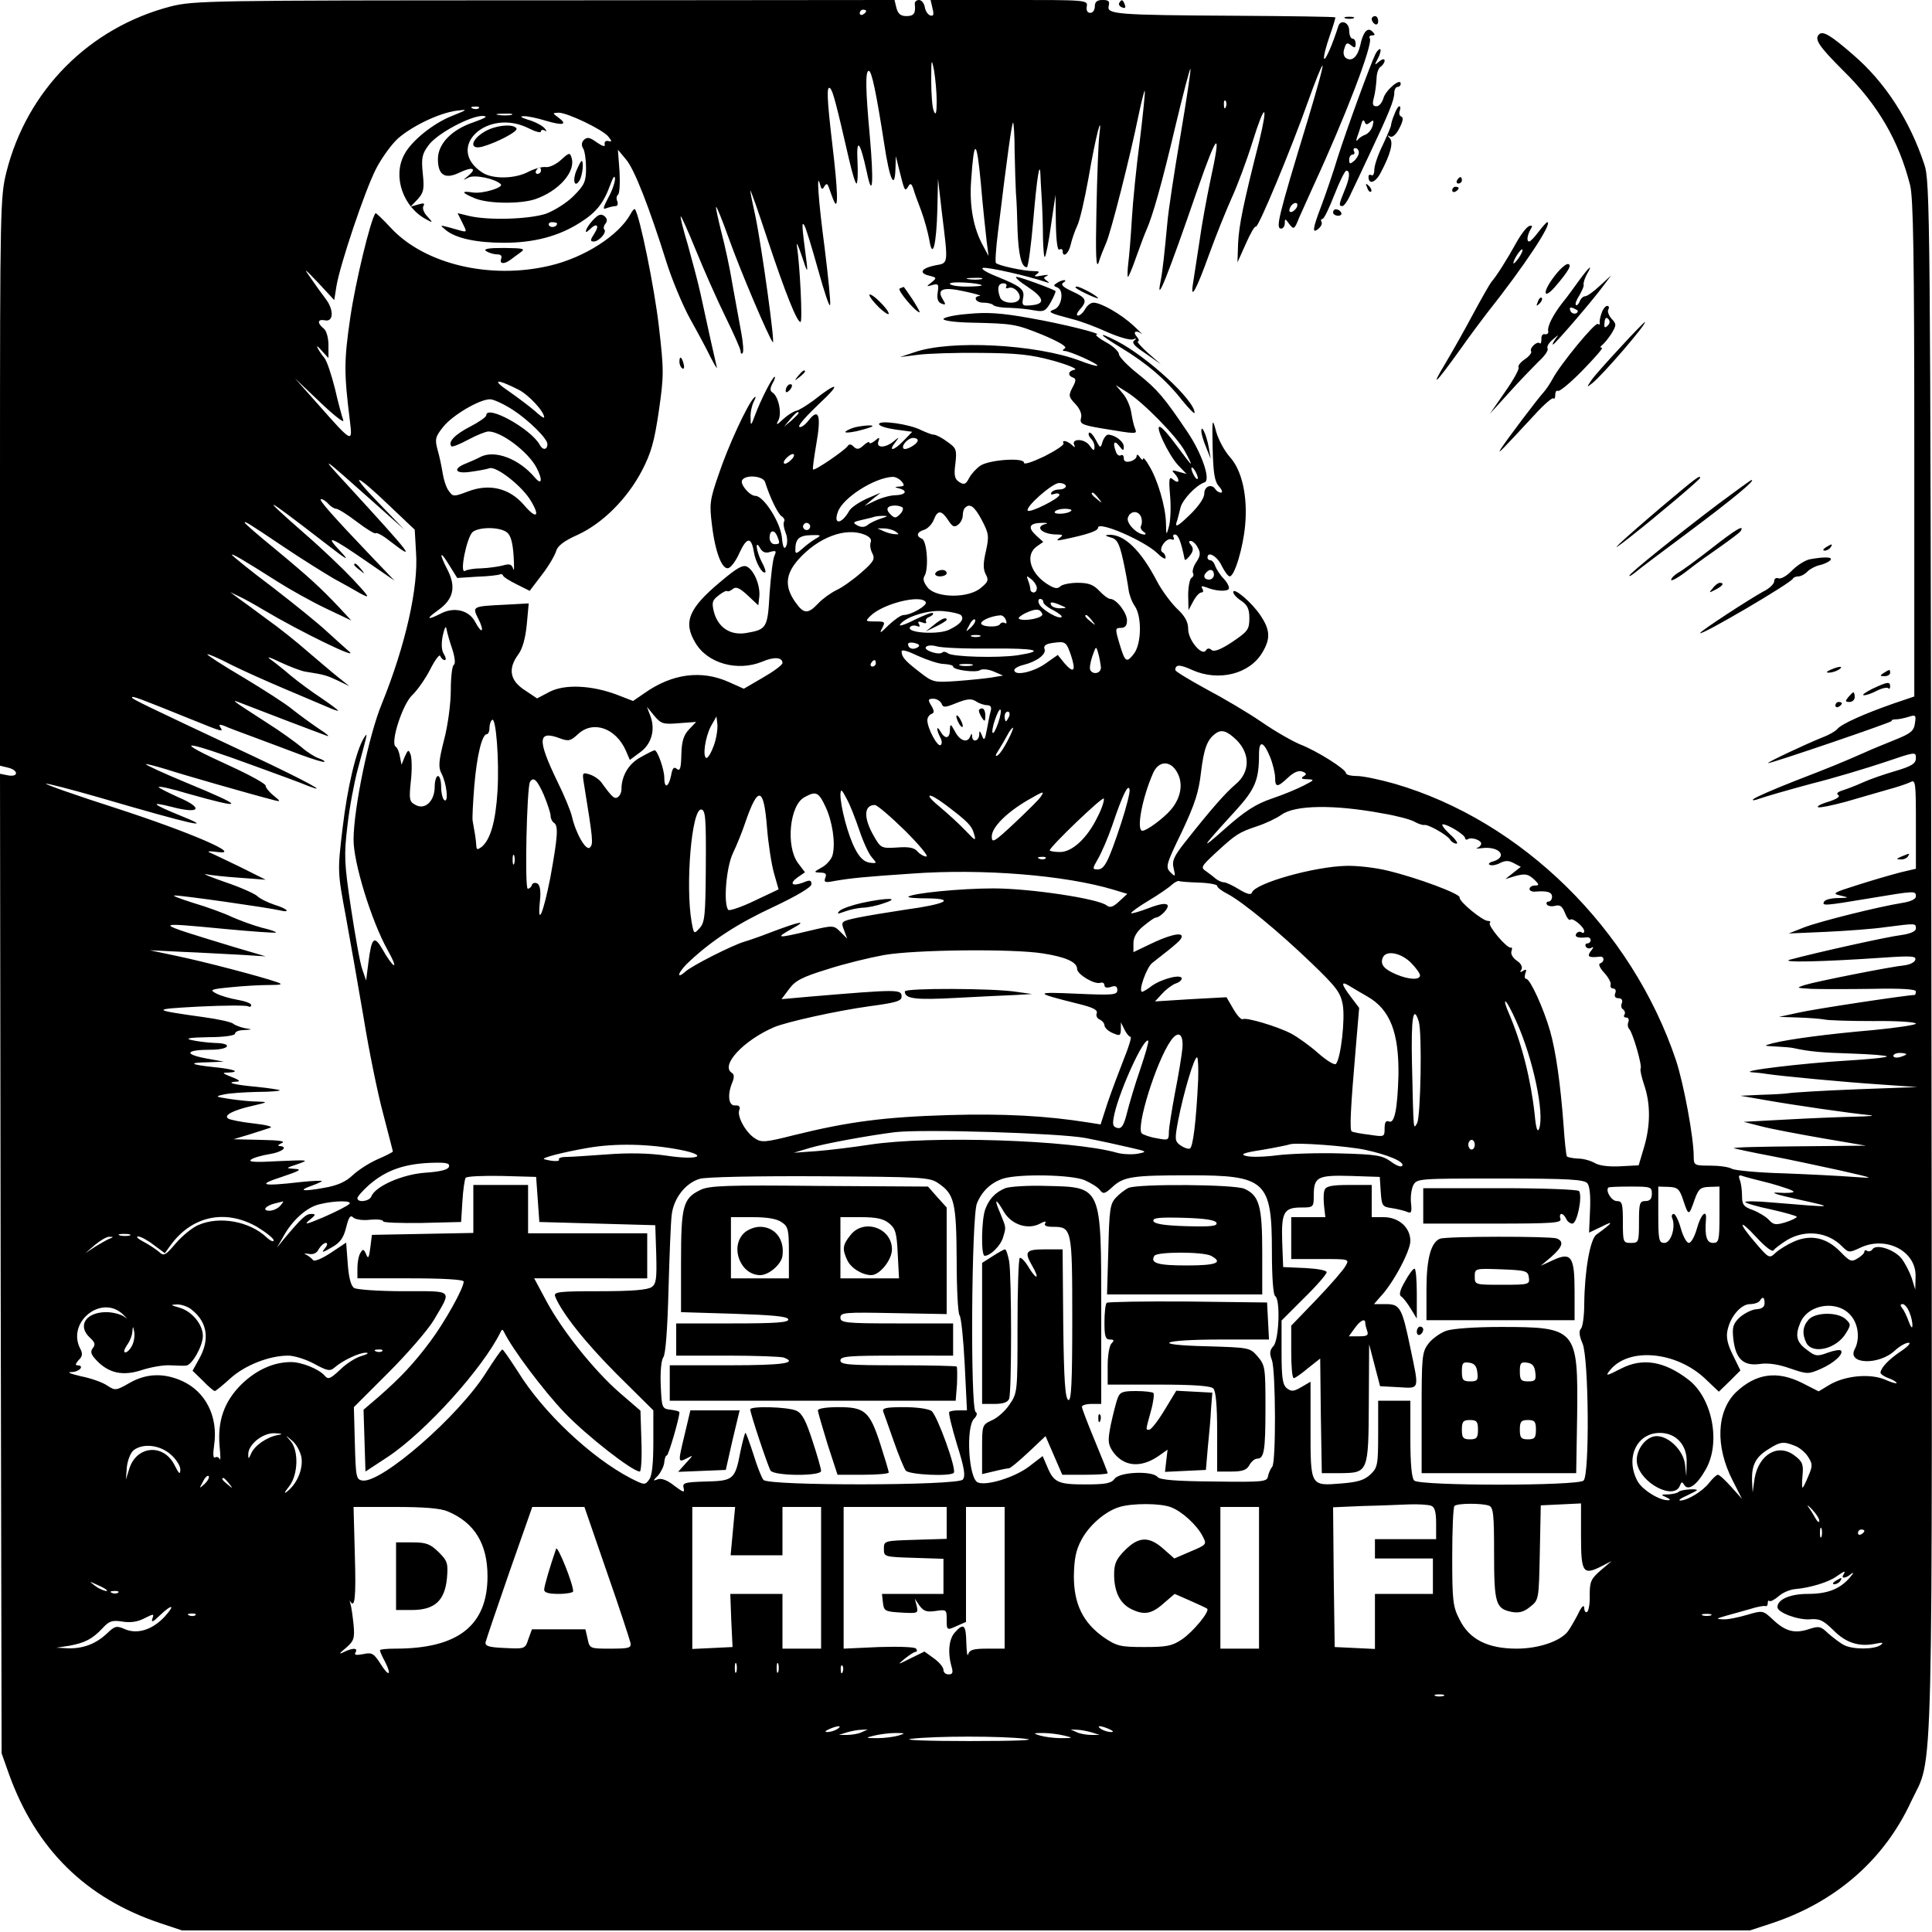 <svg version="1" xmlns="http://www.w3.org/2000/svg" width="800" height="800" viewBox="0 0 600 600"><path d="M53 2C27.7 8.6 8.4 28 2 53.4.1 61 0 64.7 0 149.6v88.2l2.5.6c3.3.8 3.3 3 0 2.4l-2.5-.5.2 152.1.3 152.1 2.3 6.5c8.4 23.3 23.9 38.5 46.8 46.2l6.9 2.3h487l7-2.3c19.7-6.6 34.7-19.7 43-37.7 7.1-15.1 6.6 4.4 6.3-262.5-.3-231.5-.4-240.7-2.2-246-4.6-13.8-12.2-25.5-22.1-34-7-6.1-9.4-7.5-10.6-6.3-1.5 1.5 0 3.7 7.6 11.3 10.7 10.5 17.2 21.7 20.7 35.5 1 3.9 1.3 22.6 1.3 81.9v76.9l-6.5 2.2c-9.1 3.2-16.1 6.3-17.4 7.9-.6.7-2.7 1.9-4.6 2.6-4.8 1.9-17.6 7.9-16.9 8 1.3 0 38.8-12.8 38.4-13.1-.2-.3.4-.5 1.3-.5s2.7-.4 4-.8c2.1-.7 2.3-.5 1.9 2-.3 2.4-1.3 3.2-6.3 5.2-3.2 1.3-7.4 3-9.1 3.8-7.5 3.3-10.4 4.5-21.8 8.9-6.6 2.6-12.4 5.1-13 5.7-.5.5.4.4 2-.2 1.7-.6 8.9-2.7 16-4.6 7.2-1.8 17.4-4.9 22.8-6.7 9.4-3.2 9.7-3.3 9.7-1.3 0 1.7-1.2 2.5-6.2 4-3.5 1-8.1 2.6-10.3 3.6-2.2 1-5.1 2.1-6.4 2.5-1.5.5-1.9 1-1.2 1.4.7.5-.6 1.3-3.1 2.1-2.4.7-3.8 1.5-3.1 1.7.6.2 4.4-.6 8.5-1.7 4-1.2 9.8-2.8 12.8-3.7 3-.8 6.3-1.9 7.3-2.4 1.6-.9 1.7.1 1.7 13v13.9l-4.7 1.1c-2.7.7-8.6 2.4-13.3 3.9-7.6 2.4-8.2 2.7-5.5 3.3 2.9.7 2.9.7-.7.8-2 0-4 .5-4.3 1.1-.8 1.4.2 1.3 14-1 14.4-2.4 14.5-2.4 14.5-.6 0 .8-1.6 1.6-4.2 2-7.5 1.2-25.5 5.7-30.5 7.6l-4.8 1.9 11.5-.5c6.3-.3 14.8-.9 18.8-1.5 9.3-1.2 9.2-1.2 9.2.5 0 .8-1.7 1.6-4.6 2-4.2.5-25.8 5.3-34.4 7.6-3.8 1 10.1.7 28.9-.6 8.7-.6 10.3-.5 9.9.7-.2.8-1.8 1.5-3.4 1.7-4.2.4-27.4 5-30.9 6.1-2.8.9-2.7.9 2 1.2 2.8.1 11.2.1 18.8 0 9.3-.2 13.7.1 13.7.8 0 .6-.2 1.1-.4 1.1-2.2 0-31.5 4.4-36.1 5.5l-6 1.3 6 .2c3.3.1 6.9.4 8 .6 1.1.3 8 .5 15.3.5 7.2-.1 13.2.3 13.2.8 0 .4-6 1.3-13.2 2-13.9 1.2-26.2 2.8-31.3 4.1-2.9.8-2.9.8 1 1 2.2.1 4.7.3 5.5.5 5.1 1.1 8.6 1.4 18.2 1.7 6 .2 10.8.6 10.8.9 0 .3-5.7.9-12.7 1.3-13.3.8-33.6 3.2-29.3 3.6 1.4.1 3.4.3 4.5.5 4.5.7 24.7 2.6 35.5 3.3l11.5.8-19 .7c-10.4.4-19.9 1-21 1.2-1.1.2-4.9.4-8.5.5l-6.5.3 7.5 1.3c9 1.6 27 4.2 32.5 4.7 2.2.2.2.4-4.5.5-4.7.1-14.3.5-21.5.9l-13 .7 5.5 1.4c3 .8 11.6 2.4 19 3.7l13.5 2.3-21 .2c-11.5.1-20.5.3-20 .6.6.2 5.7 1.3 11.5 2.4 5.8 1.1 15.5 3.2 21.5 4.5 10.9 2.5 11 2.5 4 2-3.8-.3-13.5-.8-21.4-1.1-7.9-.2-15.2-.9-16.2-1.4-1-.6-4-1-6.8-1-4.9 0-5.1-.1-5.1-2.8 0-6-3.1-22.6-5.5-29.9-13.7-40.8-47.9-74.4-87.4-85.9-4.6-1.3-9.8-2.4-11.7-2.4-1.9 0-3.4-.4-3.4-.9 0-1.2-9-6.9-14.2-8.9-2.4-1-7.7-4-11.9-6.9-4.2-2.9-12-7.5-17.3-10.3-5.3-2.9-9.6-5.5-9.6-5.9 0-1.8 1.4-1.8 5.3 0 8.1 3.6 17.7 1.3 21.7-5.4 2.6-4.3 2.5-7-.5-11.5-2.6-4-8.5-9-8.5-7.3 0 .6 1.1 1.8 2.5 2.7 1.9 1.3 2.5 2.5 2.5 5.4 0 3.5-.5 4.1-5.2 7.3-3.6 2.4-5.7 3.2-6.5 2.6-.7-.7-1.4-.6-1.8.1-1.2 1.9-5.5-3.2-5.5-6.6 0-2.3-1-4.1-3.6-6.5-1.9-1.9-4.7-5.7-6.1-8.4-5-9.6-10.2-14.7-15-14.4-1.3.1-1.1.3.6.8 2 .5 2.7 1.7 3.9 7.1.8 3.6 1.5 7.7 1.7 9.2.2 1.5 1 3.7 1.9 5 2.3 3.3 2.1 11.9-.3 14.9-2.3 2.9-2.7 2.6-4.5-3.4-1.3-4.4-1.3-4.7.5-4.7 1.3 0 1.9-.7 1.9-2.3 0-2.4-3.3-6.7-5.2-6.7-.6 0-2.1-1.1-3.4-2.5-1.8-1.9-3.3-2.5-6.7-2.5-2.3 0-4.8.5-5.4 1.1-.8.8-1.7.7-3.4-.3-5.8-3.3-7.8-9.4-3.9-12.1l2-1.4-2-1.8c-2.9-2.6-2.5-4 1.3-4.1 1.7-.1 2.4.1 1.5.3-3.7.9-1.1 3.3 3.5 3.3 1.8 0 2 .2.7 1.1-1.1.8-.8.9 1.5.4 7.2-1.5 10.5-2.6 10.5-3.6 0-2.2 14.1 3.9 18.3 7.8 1.5 1.5 2.7 2.2 2.7 1.5 0-.6-.4-1.4-1-1.7-1.4-.9 1.2-4.6 2.8-4 .7.3 1 0 .7-.5-.3-.6-.2-1 .4-1 1 0 1.9 2.2 3 7.7.1.5.8-.1 1.6-1.1 1.1-1.4 1.2-2.3.4-3.3-.8-.9-.8-1.3-.1-1.3.6 0 1.6.9 2.2 2.1.9 1.6.8 2.6-.5 4.5-.9 1.3-1.3 2.9-1 3.4.3.5.1 1.1-.5 1.5-.5.3-1 2.7-1 5.3l.1 4.7 1.5-2.8c.8-1.5 1.9-2.7 2.5-2.7.6 0 .7-.5.3-1.2-.5-.8-.2-.9 1.2-.4 2.9 1.2 6.4 1.4 7 .5.3-.5-.4-1.9-1.5-3.1-1.2-1.2-2.3-3-2.7-4-.3-1-1-1.8-1.5-1.8s-.9-.4-.9-.8c0-2.2 3-.5 4.4 2.5.9 1.8 2 3.3 2.5 3.3 1.5 0 4.2-9 4.8-16 .8-8.9-1-16.9-4.7-21-1.7-1.9-3.6-5.4-4.3-7.9-1.2-4.5-1.3-4.3-1.1 5.2.2 7.7.6 10.3 2 11.8.9 1 1.2 1.9.6 1.9s-1.4-.5-1.7-1c-1.2-1.9-3.5-1-3.5 1.3 0 1.4-1.8 4-4.6 6.7-3.2 3.1-4.4 3.9-4.1 2.5.4-1.1.9-3.2 1.3-4.8.6-2.5 4.8-7 7.5-7.9 2-.7-.9-9.1-5.3-15.6-7.2-10.7-9.3-13.2-15.3-18-3.3-2.6-6-5.4-6-6.2 0-.8-1.8-2.5-4-3.7-2.2-1.2-3.5-2.3-3-2.4 2.3-.1-9.8-3.2-20.6-5.1-8.9-1.6-13.4-1.9-19.3-1.3-4.2.3-7.6 1.1-7.6 1.6s3.7 1 8.3 1.1c13.5.3 14 .4 22.5 3.8 5.2 2.2 7.7 3.7 6.9 4.2-.8.5-.8.8-.1.8 1.6 0 10.7 4.1 10.2 4.6-.2.2-2.7-.5-5.5-1.6-13.6-5.1-40.2-6.5-51.3-2.6l-4.5 1.5 5.5-.7c3-.4 11.8-.7 19.5-.6 11.5.1 15.5.5 22.5 2.4 4.7 1.3 7.7 2.6 6.8 2.8-2.1.4-2.4 1.8-.5 2.5.9.3.9 1-.2 3-1.3 2.5-1.3 2.9.9 5.2 1.4 1.5 2.1 3.2 1.7 4.4-.4 1.7.3 2.1 6.2 3.1 11.4 1.9 11.3 1.9 10.6.1-.4-.9-.9-3.2-1.2-5.1-.3-1.9-1.5-4.6-2.7-5.9l-2.1-2.5 3.5 2.2c4.9 3 15.3 13.6 17.9 18.2 1.2 2.2 2.1 4 1.9 4-.2 0-2.1-2.5-4.3-5.5-2.2-3-4.5-5.7-5.2-5.9-1.9-.8 2.5 8.5 5.5 11.8l2.7 2.8-2.5-.7c-2-.6-2.3-.5-1.2.6 1.7 1.9 1.5 3.4-.4 1.9-1.3-1.2-1.5-.6-1 5.1.3 3.6.1 7.8-.4 9.5-.8 2.8-.8 2.8-.9-1.2-.1-5-2.6-13.5-5.2-17.7-1-1.8-1.9-2.8-1.9-2.2 0 .5-.5.3-1-.5s-1-1-1-.4c0 .7-.9 1.4-2 1.7-1.3.3-2 0-2-1 0-.8-.4-1.2-.9-.9-.5.3-1.2-.1-1.5-1-1.1-2.8-.6-3.9.9-2 1.3 1.7 1.5 1.7 1.5.3 0-1.6-2.8-3.7-4.9-3.7-.5 0-1.3 1-1.7 2.2-.6 2.1-.7 2.1-2.1-.6-.8-1.5-1.7-2.5-2.1-2.2-.3.4 0 1.2.6 1.8.7.7 1.2 1.9 1.1 2.8 0 1.1-.4 1-1.5-.6-1.6-2.3-6-2.3-4.7 0 .3.6 0 .6-.8-.2-1.4-1.3-3.3-1.7-2.6-.5.2.5-2.4 2.2-5.9 4-3.8 1.8-6.4 2.7-6.4 2 0-1.7-10.8-.9-13.5.9-1.2.8-2.8 2.5-3.5 3.8-1 2-1.6 2.3-3.1 1.3-1.4-.9-1.7-2-1.2-5.7.5-4.4.3-4.8-2.5-6.8-1.6-1.2-3.5-2.2-4.2-2.2-.6 0-2.4-.7-3.9-1.4-3.6-1.9-13.1-3.2-13.1-1.9 0 .6 2.3 1.3 5.1 1.7l5.2.7-2.8 2.9c-3 3.1-4.8 3.3-2.4.3 1.3-1.7 1.2-1.7-.6-.2-2.6 2.1-5.5 2.1-4.7 0 .5-1.4.3-1.4-1.1-.2-.9.7-1.7 1-1.7.6 0-.5-.8-.1-1.8.8-1.4 1.3-2.1 1.4-3.1.4-.8-.8-1.4-.9-1.9-.1-.9 1.3-10.2 7.7-10.7 7.2-.2-.1.3-3.7 1-7.8 1.6-9 .8-11.5-2.4-7.4-1.2 1.5-2.5 2.4-2.9 1.9-.4-.4 2.5-3.6 6.3-7.2 6.9-6.4 5.8-7-1.9-.9-2.2 1.6-4.6 3.1-5.4 3.2-.8.2-2.6 1.3-4 2.6-2 1.9-2.3 1.9-1.5.4 1.2-2.1.1-7.5-1.8-8.7-.8-.5-.8-1.2 0-2.8.7-1.1.9-2.1.7-2.1-.7 0-4.4 7.3-6.1 11.9-1.3 3.5-1.4 3.5-1.4.8-.1-1.6.4-3.8 1-5 .7-1.3.7-1.8.1-1.2-2 1.9-8.1 15.1-11 23.8-2.8 8-2.9 9.3-2.1 15.7 1 8.5 3.2 14.2 5.2 13.4.8-.3 2.3-2.3 3.3-4.6 2.3-5 3.7-5.2 4.5-.5.5 3.3 2.7 7.2 3.6 6.4.2-.2-.3-1.7-1.2-3.3-1.7-3.4-2.1-7.1-.4-4.1.7 1.2 1.7 1.6 3.1 1.1 1.8-.5 2-.3 1.3 1.2-.5 1.1-1.1 6.3-1.5 11.7-.6 10.8-.9 11.2-7.3 12.3-4.9.8-8.7-1.7-10-6.6-.7-2.9-.5-3.6 1.5-5.1 1.2-1 2.5-1.6 2.7-1.3.2.2 1-.1 1.7-.7 1-.8 2.1-.3 4.6 2l3.3 3.1.3-2.6c.4-3.3-1.5-8.2-3.8-9.4-1.3-.7-3.2.4-8.4 4.8-9.8 8.2-11.5 12.5-7.6 18.9 3.8 6.4 13.1 8.9 20.7 5.8 3.7-1.6 6.3-1.4 6.3.4 0 .6-2.7 2.6-6 4.5l-6 3.5-4.7-2.1c-8.5-3.8-17.6-2.6-26.2 3.5l-3.5 2.4-4.9-1.9c-7.9-3-16.4-3.4-21.1-.9l-3.8 2-3.9-2.6c-4.6-3-5.2-6.7-1.9-11.1 1.3-1.8 2.2-5.1 2.6-9.3l.6-6.5-7.3.4c-10.2.5-10.3.5-8.4 4.3.9 1.7 1.4 3.3 1.1 3.6-.2.3-1.1-.8-2-2.5-1.9-3.7-6.5-4.8-10.6-2.7-4.5 2.3-4.9 1.8-.8-1.1 4.6-3.3 5.5-7.1 2.8-12.4-2.8-5.4-2.4-6.3.5-1.5l2.5 4 6.2-.4c3.5-.1 6.6-.5 7-.7.3-.2.8-.1 1 .3.1.5 2.1 1.7 4.3 2.8l4 2 3.8-5c2.1-2.7 4-6 4.4-7.3.4-1.6 2.4-3.2 6.7-5.1 7.8-3.6 15.4-11.2 20-20 2.8-5.4 3.8-8.9 5.2-18.4 1.6-11.1 1.6-12.7 0-26.5-1.4-12-5.9-34.1-7.4-36.2-.2-.3-.8.4-1.4 1.5-3.6 6.6-14.3 13.5-25 16-18.5 4.4-38.8-.4-49.3-11.6-2.6-2.8-4.8-4.9-4.9-4.7-1.6 2.3-6.2 21.4-7.8 32.3-2 13.7-2 17.2-.1 32.5.8 6.6.7 6.6-9.9-5.4l-7.2-8.1 7.9 7.5c4.3 4.1 7.5 6.6 7.1 5.5-.4-1.1-1.6-5.5-2.6-9.9-1.1-4.3-2.5-8.6-3.3-9.5-.8-.9-1.7-2.3-2.1-3.1-.4-.8.2-.4 1.3.9l2.1 2.3v-4c0-2.3-.6-4.5-1.5-5.2-2.1-1.7-1.9-3 .5-2.5 2.6.5 2.7-3.3.2-6.6-1-1.3-3.1-4.2-4.6-6.4-2.5-3.5-2.2-3.3 2.2 1.3l5 5.4.7-4.4c1.1-6.6 8.8-29.6 12.3-36.4 1.7-3.3 4.8-7.6 6.8-9.4 4.6-4 12.9-7.9 18.1-8.6 3.7-.5 3.7-.4-1.3 1.6-5.9 2.3-12.8 7.9-14.9 12.1-3.6 6.8-.3 16.3 7 20.1 2 1.1 2 1 .2-1-1.1-1.1-1.6-2.6-1.2-3.2.5-.9.1-1-1.6-.5l-2.4.7 2.2-2.3c1.9-2.1 2.1-3.2 1.6-8-.5-4.9-.2-6.1 1.8-8.8 2.6-3.6 12.9-9.1 16.8-9.1 1.8.1 1 .6-2.9 2-6.8 2.3-11 6.7-11 11.4 0 5 2.2 6.4 6.7 4.2 4-1.9 5.6-1.4 2.7 1-1.8 1.5-1.8 1.5.2.5 1.9-.9 8.2.4 9.9 2.1 1.1 1-5.5 3-8.5 2.6-3.9-.6-3.8 0 .5 1.8 4.1 1.7 13.9 1.8 18.6.3 7.4-2.5 12.8-8.6 11.4-12.9-.5-1.7-.8-1.6-3.2.6-1.5 1.4-3.6 2.4-4.7 2.3-1.2-.2-3.6.5-5.4 1.4-4.2 2.3-11.2 2.4-14.4.3-11.8-7.7 1.5-20.3 14.5-13.7 2 1 3.7 1.5 3.7.9 0-.5.6-.6 1.3-.2.6.4.5 0-.3-.9-.8-.8-3.1-2-5-2.5-2.2-.7-2.7-1.1-1.4-1.1 1.1-.1 4.3.6 6.9 1.4 5.4 1.6 6.9 1.2 3.9-1-1.9-1.4-1.9-1.4.1-1.5 2.7 0 13.6 5.2 15.4 7.4 1.2 1.5 1.2 1.7 0 1.4-.8-.2-1.3.3-1.1 1 .2.9-.6.7-2.5-.6-2.2-1.6-3-1.7-4-.7-.7.7-.8 1.7-.2 2.6.5.8.9 3.5.9 6.1 0 4.2-.5 5.3-3.9 8.7-2.1 2.1-5.9 4.5-8.6 5.5-5.3 1.7-17.6 2.1-23.7.7l-3.7-.9 1.5 3c1.4 2.8 1.4 2.9-.3 2.5-1-.3-2.9-.8-4.3-1.2-2.4-.6-2.4-.6-.5 1 3.1 2.5 9.4 3.9 18 3.9 9.3 0 17-2 23.7-6.3 5.1-3.2 7.3-6.1 9.4-11.9.8-2.2 1.3-2.9 1.4-1.7 0 1.1-.9 3.8-2.1 5.9-1.7 3.3-1.8 3.8-.4 3.2.9-.3 2.1-.6 2.7-.6.6 0 .8-.7.5-1.5-.4-.8-.2-1.7.2-2 .5-.2.7-3.5.5-7.2l-.5-6.8 2.5 3c2.6 3 7.2 14.8 12.6 32 1.7 5.4 5 13.3 7.3 17.5 2.3 4.1 5.2 9.5 6.4 12 1.3 2.5 2.1 3.8 1.9 3-.4-1.6-2.8-12.3-5.1-23-.8-3.6-2.6-10.3-3.9-15-1.4-4.6-2.4-8.6-2.2-8.8.2-.1 2.3 4.6 4.7 10.5 2.4 5.9 6.5 15.2 9.1 20.5 2.6 5.3 4.8 10.2 4.8 10.9 0 .7.3.9.6.6.4-.4.2-3.2-.4-6.4-.6-3.2-1.8-9.9-2.7-14.8-.8-5-2.4-12.4-3.5-16.5-1-4.1-1.8-7.6-1.6-7.7.2-.2 2 4.3 4 9.9 3.6 10.1 12.3 30.5 13.6 32.1.8 1-3.4-29.5-5.4-39.1-.9-4-1.6-7.6-1.6-8 .1-.4 2.5 6.5 5.4 15.3 5.6 16.8 9.1 25.5 10.2 25.5.7 0-.2-17.7-1.1-23.5-.3-1.7.4-.3 1.5 3 1.7 5.2 1.9 5.4 1.5 2-1.5-11.5-1.6-12.9-.7-11.5.5.8 2.4 7.1 4.3 13.9 1.9 6.8 3.5 11.7 3.7 10.8.2-.9-.6-8.8-1.7-17.7-2-15-2.6-24.3-1.4-19.6.4 1.5.7 1.6 1.3.5.7-1.1 1-.9 1.5.6.4 1.1 1 2.9 1.5 4 1.4 3.2 1.2-3.3-.5-17.5-1.7-14.5-1.9-18.8-.6-17.5.8 1 1.8 4.7 5.7 21.7 1 4.3 2 7.8 2.4 7.8.3 0 .5-3 .3-6.8-.4-7.7.8-6.4 2.9 3.3 1.8 8.7 2.2 3.2.9-11.5-1.3-14.1-1.4-20-.3-20 .9 0 2.3 6.6 4.8 22.7 1.7 11.3 3.3 14.6 3.5 7.5l.1-3.7 1 4c1.7 6.9 1.8 7.1 2.8 5.5.7-1.2 1-1.1 1.6.5.3 1.1 1.4 4.2 2.5 7 1 2.7 2.1 6.8 2.5 9 1 6.3 2.2 1.7 2.5-9.5l.2-9.5 1.2 10.5c2 16.2 2.1 15.7-2 16.4-4.4.9-5.3 2.4-2 3.2 2.4.6 2.5.7.8 2.1-1.7 1.3-1.7 1.4.3.8 1.8-.5 2-.2 1.6 2.3-.3 2 .1 3.1 1.2 3.5 1.3.5 1.4.3.4-1.3-2-3.2 0-4 6.7-2.5 3.3.7 5.4 1.3 4.8 1.4-2.3.2-1.3 2.1 1 2.1 1.3 0 2.7.3 3.1.7.4.5 2.7.9 5.1.9 2.4.1 5.8.4 7.7.8 2.9.5 3.5.3 5.1-2.5 1-1.8 1.6-3.3 1.5-3.5-.7-.6-11-4.4-12.1-4.4-.7 0 .8 1.4 3.3 3 5.3 3.5 5.7 5.4 1.4 5.8-2.8.3-3.1.1-2.7-2.1.6-2.8-.5-3.7-8.1-6.8-3.3-1.3-5.2-2.5-4.3-2.7 1.5-.3 13.9 2.5 19.2 4.3 1.4.5 1.6.4.6-.3-1.1-.8-1.1-1 0-1.5.8-.4.1-.4-1.6-.1-2.1.4-2.6.3-1.6-.4 1.1-.8.9-1-1-1-2.9 0-10.8-1.7-11.6-2.5-.3-.3 0-4.6.6-9.4 3-24.8 4.3-33.8 4.7-34.2.2-.2.5 3.8.5 9 .1 5.2.3 11 .4 12.9.2 1.9.4 7.1.5 11.5.3 7.7 1.2 11.5 2.9 11.5.4 0 1.3-6.6 2-14.7 1.1-13 2-18.6 2.2-14.2 0 .8.2 4.1.4 7.4.2 3.3.4 8.9.4 12.4.1 3.5.3 6.2.6 5.9.3-.3 1.2-4.7 1.9-9.9l1.4-9.4.1 8.8c.1 5.6.5 8.6 1.1 8.2.6-.3 1-.1 1 .4 0 2.4 1.9.9 2.5-1.9.4-1.7 1.3-4.3 2-5.8.8-1.5 2.3-8.1 3.5-14.7 2.3-13.4 4.4-21.3 3.4-13.5-.3 2.4-.7 13-.9 23.5-.3 13.8-.1 18.2.7 16 .5-1.7 1.6-4.4 2.3-6 1.5-3.3 7.6-27.4 10.1-39.8.9-4.3 1.8-7.7 1.9-7.5.2.2-.5 7-1.5 15.3-1.1 8.2-2.2 19.3-2.5 24.5-.3 5.2-.8 11.4-1.1 13.7-.3 2.4-.3 4.3-.1 4.3.2 0 1.4-2.8 2.6-6.3 1.2-3.4 2.6-7.1 3.1-8.2 1.9-4.2 4.9-14.7 9-32.2 2.4-10 4.5-18.1 4.7-17.9.2.2-1.2 9.5-3.1 20.7-1.9 11.2-3.8 23.5-4.1 27.4-.9 9.4-1.4 14.4-2.1 18-1.5 7.5 2.1-1.4 11.6-29 6.2-17.8 7.4-18.5 3.9-2.5-1.1 5.2-2.7 13.8-3.4 19-.8 5.2-1.7 11.1-2 13-.9 5.5.9 2.4 5-9 2.1-5.8 5.3-13.7 7-17.5 1.8-3.9 4.7-11.7 6.5-17.5 3.8-12.2 5-12.2 2 .1-4.9 19.3-6.2 25.7-6.5 31.4l-.2 6 2.6-5.8c1.4-3.2 2.8-5.6 3.1-5.3.7.6 10.9-23.9 16.3-39.1 2.2-6.2 4.2-11.1 4.4-10.9.3.2-1.9 8-4.7 17.3-9.2 30.2-9.9 33.3-8.1 33.3.6 0 1.1-.8 1.1-1.7 0-1.5.2-1.4 1.4.3 1.4 1.8 1.6 1.7 3.1-2.1 1-2.2 3-6.7 4.5-10 9.8-21.2 18.5-43.9 17.4-45.6-.3-.5 0-.9.7-.9 1 0 1-.3.1-1.2-1.5-1.5-2.9.1-3.8 4.4-.8 3.4-2.5 5-4.3 3.9-.8-.5-1.1-1.7-.6-3 .5-1.8.9-2 2.1-1 1.1.9 1.4.8 1.4-.5 0-.9-.4-1.6-1-1.6-.5 0-1-1.1-1-2.5 0-2.6-2.7-3.6-3.4-1.3-1.8 5.7-4.1 10.9-4.4 10-.2-.7.6-3.7 1.7-6.9 1.1-3.1 1.9-5.8 1.8-5.9-.1-.2-14.2-.4-31.2-.5-37-.2-39.8-.5-39.2-3 .4-1.5 0-1.9-1.9-1.9-1.7 0-2.4.6-2.4 2 0 1.1-.6 2-1.4 2-.9 0-1.3-.7-1.1-2 .4-2-.2-2-24.1-2H289l.6 2.6c.5 2 .3 2.5-.7 2.2-.8-.3-1.5-1.4-1.7-2.6-.2-1.2-1-2.2-1.8-2.2s-1.4.6-1.3 1.2c.3 2.9-.2 3.8-2.6 3.8-1.8 0-2.6-.7-3.1-2.5l-.6-2.5-108.7.1C65.1.1 60.2.2 53 2zm216 1.4c0 .3-.4.8-1 1.1-.5.3-1 .1-1-.4 0-.6.5-1.1 1-1.1.6 0 1 .2 1 .4zm21.9 28.1c0 3.7-.3 4.5-.9 3-.5-1.1-.8-5.4-.8-9.5 0-6.9.1-7.1.9-3 .4 2.5.8 6.7.8 9.5zm89.8 1.7c-.3.8-.6.5-.6-.6-.1-1.1.2-1.7.5-1.3.3.3.4 1.2.1 1.9zm-232 .4c-.3.3-1.2.4-1.9.1-.8-.3-.5-.6.6-.6 1.1-.1 1.7.2 1.3.5zm10.1 2.1c-1 .2-2.8.2-4 0-1.3-.2-.5-.4 1.7-.4 2.2-.1 3.2.1 2.3.4zm147.6 39.1l.6 4.7-1.6-3c-3.1-5.5-4.4-12.6-3.8-20.5.9-13.2 1.7-13 3 .8.6 7.2 1.5 15.3 1.8 18zM168 53c0 .5-.5 1-1.1 1-.5 0-.7-.5-.4-1 .3-.6.8-1 1.1-1 .2 0 .4.4.4 1zm234.8 11.2c-.2.6-1 1.4-1.6 1.6-.7.2-1-.2-.6-1.2.7-1.8 2.8-2.2 2.2-.4zM173 69.4c0 1.1-1.9 1.5-2.5.6-.3-.5.1-1 .9-1 .9 0 1.6.2 1.6.4zm131.8 17.3c-1 .2-2.8.2-4 0-1.3-.2-.5-.4 1.7-.4 2.2-.1 3.2.1 2.3.4zm.1 1.9c.2.2-1.9.4-4.7.4-2.9 0-5.2-.4-5.2-.9 0-.8 9-.3 9.9.5zm7.6.4c-.3.5 0 .7.8.4 1.7-.6 4.1 2.1 3.2 3.6-1 1.6-5.2 1.2-5.9-.6-1-2.7-.7-4.4 1-4.4.8 0 1.2.4.9 1zM161 121c3.2 1.6 8 6.8 8 8.6 0 .4-1.2-.4-2.7-1.8-1.6-1.4-5.3-4.2-8.3-6.3-5.5-3.7-3.9-4 3-.5zm-1.7 6.3c4.9 3.2 10.7 8.9 10.7 10.6 0 1.9-1.5 2-2.4.2-2.8-5-16.6-12.6-16.6-9.1 0 .5-2.3 2.1-5 3.5-4.7 2.4-7 4.8-5.8 6.1.3.3 2.7-.7 5.3-2.1 2.6-1.4 5.4-2.5 6.2-2.5 4 0 12.3 6.3 14.9 11.2 2 3.8 1.7 5.7-.5 3.1-4.9-5.8-12.4-8.7-16.9-6.4-.9.5-2.9 1.4-4.4 2-4.4 1.7-3.5 3.4 1.5 2.6 2.3-.3 4.9-.8 5.8-1.1 2.2-.6 10.2 5.7 12.8 10.2 3 5 1.6 5.7-2.2 1.2-4.5-5.2-10.7-6.7-17.3-4.2-4.5 1.7-4.7 1.7-6-.1-.8-1-1.6-3.5-1.9-5.4-.3-2-1-5.3-1.6-7.4-.9-3.3-.7-4.1 1.8-7.2 2.9-3.6 11.2-8.5 14.5-8.5 1.1 0 4.3 1.5 7.1 3.3zm88.7 1c0 .2-1 1.2-2.2 2.3l-2.3 1.9 1.9-2.3c1.8-2.1 2.6-2.7 2.6-1.9zm37 8.5c0 1.1-3.7 3.2-4.4 2.5-.8-.9 1.4-3.3 3-3.3.8 0 1.4.3 1.4.8zm-39 5.7c-.7.8-1.7 1.5-2.2 1.5-.6 0-.5-.7.2-1.5s1.7-1.5 2.2-1.5c.6 0 .5.7-.2 1.5zm-130.5 13l10 8.9-8-8.3c-9.6-9.9-7.1-9.2 3.6 1.1l7.7 7.3.4 7c.8 10.9-3.3 29-10.6 47-4.1 9.9-8.7 32.3-8.8 42.1-.1 7.2 5.6 25.5 10.5 34.3 1.7 3 2.6 5.1 1.9 4.8-.6-.4-2.1-2.5-3.3-4.7-2.7-4.7-3.5-4-4.5 4l-.7 5.5-1.2-3.5c-.7-1.9-2.2-10.5-3.5-19-2.1-14-2.2-16.4-1.1-25.6.6-5.5 2.1-13.4 3.2-17.5 3.2-11.8 3.2-11.7 1.9-9.7-2.4 3.9-5.1 15.2-6.6 27.9-1.6 13.5-1.6 13.6 1 27.5 1.4 7.6 3.9 22 5.6 31.9 1.6 9.9 4.3 23.1 6 29.4 1.6 6.2 3 11.5 3 11.7 0 .2-2.1 1.3-4.7 2.4-2.7 1.2-6.1 3.4-7.8 5-2.1 2-4.7 3.2-8.9 3.9-6.6 1.2-8.3.9-3.7-.7 1.7-.6 3.1-1.3 3.1-1.4 0-.2-3-.1-6.7.3-12.1 1.4-13.6.9-5.8-1.6 5.7-1.9 6.4-2.4 4-2.5-2.9-.2-2.9-.2 1-1.5 3.7-1.3 3.3-1.3-6-.9-7.1.4-9.6.3-8.5-.5.8-.6 3.4-1.3 5.8-1.7 3.8-.6 5.9-2.3 3-2.5-.7 0-.4-.4.7-.9 1.4-.6-.8-.9-6.5-1l-8.5-.2 5-1.5c2.8-.9 5.7-1.8 6.5-2.1.8-.3-1.5-.9-5.2-1.3s-7.2-1.1-7.9-1.5c-1.6-1 1.4-2.6 7.6-4 4.8-1.1 4.8-1.2 1.4-1.3-2 0-5.8-.4-8.5-.8-4.6-.7-4.7-.8-1.9-1.4 1.7-.4 6.3-.7 10.4-.8 4.1 0 7.2-.3 7-.5-.2-.2-3.5-.7-7.4-1.1-6.8-.6-9.8-1.4-5.9-1.6 1.2 0 .6-.6-1.6-1.4-3-1.2-3.2-1.4-1.1-1.4 4.1-.2 1.7-1.1-4.5-1.7-7.5-.8-8.1-1.4-1.8-1.5l4.9-.2-6-1.1c-6.6-1.3-5.6-2.6 2-2.6 5.8 0 7-2 1.3-2.1-2.4-.1-5.6-.5-7.3-.9-2.2-.5-.7-.8 5.3-.9 4.7 0 8.2-.5 8.2-1.1 0-.6 1.2-1.1 2.8-1.1 2.7-.2 2.7-.2.2-.6-1.4-.3-3-.9-3.6-1.4-.6-.5-4.6-1.4-9-2-16.5-2.3-16.6-2.5-1.6-3.3 7.8-.4 14.7-.4 15.2-.1.6.3 1 .2 1-.4 0-.5-1.9-1.2-4.2-1.6-2.4-.4-5.4-1.3-6.7-2-2.1-1.1-1.7-1.3 4.5-1.9 3.8-.4 9.2-.7 11.9-.7 4 0 4.5-.2 2.5-.9-5.2-1.8-22.8-6.4-31-8.1l-8.5-1.8 10 .5c5.5.2 13.6.7 18 .9l8 .5-9.5-2.8c-26.3-8-26.2-7.9-3.1-5.7 8.5.8 15.6 1.3 15.8 1.1.2-.2-1.8-.9-4.4-1.5-2.6-.7-6.7-2.2-9.2-3.3-2.5-1.2-8-3.2-12.1-4.4-4.1-1.3-6.7-2.3-5.8-2.3 2-.1 29.3 3.8 32.6 4.6 3.7.9 2.5-.5-1.5-1.7-2.1-.7-4.6-1.9-5.5-2.8-1-.8-5.5-2.8-10-4.3-4.6-1.6-7.2-2.7-5.8-2.4 1.4.3 6.1.8 10.5 1.1l8 .6-8-4c-4.4-2.1-8.7-4.2-9.5-4.5-.8-.4.3-.4 2.5-.1 8.4 1.1-8.6-6.2-31.4-13.6-12.2-3.9-22.1-7.4-21.8-7.6.2-.2 7.6 1.7 16.3 4.2 29.8 8.7 36.7 10.2 25.2 5.6-8.6-3.5-9.5-4.4-2.4-2.6 8.7 2.3 10 .4 2-3-3.5-1.6-6.3-3-6.1-3.2.2-.3 4.2.6 8.8 2 18.4 5.2 18.3 4.3-.4-3.4-7-2.9-12.6-5.5-12.4-5.7.2-.1 3 .6 6.3 1.6 4.9 1.6 26.1 7.7 33.9 9.7 1.7.4 1.6.2-.5-1.5-1.4-1.1-2.5-2.5-2.5-3.1 0-.6-4.9-3.3-11-6.1-18.7-8.5-15.5-8.5 7.9.1 7.2 2.6 14.5 5.3 16.1 6 7.5 2.9-.6-1.5-16.5-9-35.1-16.5-38-17.9-38-18.4 0-.6 2.3.3 18.4 6.8 10.1 4.1 10 4 9 2.4-.5-.8-.2-.9 1.2-.4 1 .5 5.3 2.1 9.4 3.6 4.1 1.5 10.6 4 14.4 5.4 3.8 1.4 7.1 2.4 7.3 2.2.3-.2-.5-.7-1.7-1.1-1.2-.4-3.6-1.9-5.3-3.4-1.8-1.5-6.6-5-10.9-7.7-11.3-7.3-11.6-7.5-7.3-5.8 3.8 1.5 21.6 8.3 26 9.9 1.1.4 0-.6-2.5-2.2-2.5-1.7-6.2-4.4-8.2-6-2-1.7-8.9-6.1-15.2-9.9-6.3-3.7-11.4-7-11.2-7.2.2-.2 3.5 1.2 7.3 3.2 3.8 1.9 11.2 5.2 16.4 7.4 5.2 2.2 11.1 4.7 13.2 5.6 2 .9 3.7 1.5 3.7 1.3 0-.2-2.4-2-5.2-3.9-2.9-1.9-7.1-5-9.4-6.9-2.2-1.9-5.1-4.2-6.5-5.2-1.3-.9 0-.6 3 .9 3 1.4 6.6 2.8 8 3 5.9.9 6.7 1.2 10.1 2.8l3.5 1.7-3.5-2.8c-1.9-1.5-6.2-5.2-9.5-8-3.3-2.9-8.9-7.4-12.6-10-3.6-2.7-7.6-5.6-9-6.6l-2.4-1.8 2.5 1.2c1.4.6 5 2.6 8 4.4 11.1 6.6 29.6 15.6 26.5 12.9-1.6-1.4-4.8-4.3-7-6.3-2.2-2.1-9.7-8.2-16.7-13.6-7.1-5.3-12.8-10-12.8-10.2 0-.5 3.6 1.6 14.3 8.4 3.8 2.4 10.4 6.1 14.8 8.2l8 3.8-3.8-4.1c-5.8-6.1-8.9-9-19.5-17.8-5.4-4.4-9.8-8.2-9.8-8.5 0-.5.6-.2 12.5 7.8 5.5 3.7 12.3 7.9 15 9.5 2.8 1.5 6.5 3.6 8.4 4.7 3.2 1.7 3 1.3-2.2-4.3-3.2-3.4-9.9-9.8-15-14.2-14.5-12.7-13.1-12.1 5.8 2.5 7.6 5.9 8.4 6.3 5 2.7-4.9-5.2-2.7-4.3 9 3.8l8 5.5-6.6-6.9C103.3 160.2 98.7 155 99.7 155c.6 0 1.6.7 2.3 1.5.7.8 1.8 1.5 2.4 1.5.6 0 3.5 1.8 6.5 4.1 2.9 2.2 5.5 3.8 5.8 3.5.3-.3 2.2.7 4.2 2.3 8.7 6.7 7.5 5.1-13.4-17.7-8.5-9.2-7.8-8.8 8 5.3zm256.5-7c0 .5-.5.3-1-.5s-1-2-1-2.5c0-.6.5-.3 1 .5s1 1.9 1 2.5zm-134.4 1.2c1.5 4.8 4 9.9 5.1 10.6.8.5 1.1 1.2.8 1.7-.3.4-.1 2 .5 3.5s.6 3.3.1 4.2c-.6 1.1-1 .2-1.3-3-.6-4.8-5.7-12.7-8.2-12.7-1.8 0-4.9-3.7-4.1-4.9 1.1-1.8 6.5-1.3 7.1.6zm42.4-.2c1 1.2.9 1.5-.6 1.6-1.7.1-1.7.2-.1.6 2.7.7 2 2-1.2 2.1-1.6 0-4.4.8-6.3 1.7l-3.3 1.6 2.5-2.1 2.5-2-4.4 1.9c-2.4 1.1-4.9 2.8-5.4 3.8-2.3 4.1-5 4.4-3.5.3 1.5-4.4 11.3-10.6 16.9-10.9.9-.1 2.2.6 2.9 1.4zm51 1.5c0 .5-.9 1-1.9 1-1.1 0-2.3.4-2.6 1-.3.6.1.7.9.4.9-.3 1.6-.2 1.6.3 0 1.1-9 5.6-9.8 4.9-1-1 7.6-8.6 9.7-8.6 1.1 0 2.1.4 2.1 1zm10.1 3.7c1.3 1.6 1.2 1.7-.3.4-1.7-1.3-2.2-2.1-1.4-2.1.2 0 1 .8 1.7 1.7zm-60.8 2.9c.3.4 0 1.3-.8 2.1-1.3 1.3-1.7 1.3-3 0-1.6-1.6-1-2.7 1.5-2.7.9 0 1.9.3 2.3.6zm24.6 3.9c2.2 4.2 2.3 5 1.3 9.6-.9 3.8-.9 5.6-.1 7.2 1 1.8.8 2.4-1.4 4.2-3.7 3.3-13.6 3.3-16.5.1-1.3-1.6-1.7-2.8-1.1-3.7 1.4-2.2.8-11-.8-11.6-1.9-.8-1.6-2.1.8-2.8 1.1-.4 2.4-1.8 2.9-3.1 1.2-3.1 2.4-3 4.5.2 1.3 2 1.9 2.3 3.1 1.3.8-.6 1.4-1.9 1.4-2.9 0-.9.3-2 .7-2.3 1.5-1.5 2.9-.5 5.2 3.8zm27.8-2.9c-1 1.1-5.8 1.3-5.1.3.3-.5 1.7-.9 3.1-.9 1.5 0 2.3.3 2 .6zm21.7 2c.3.9.3 2 0 2.6-.4.6 0 1.4.7 1.9.8.5.9.9.3.9-2.3 0-5.8-3.6-5.1-5.3.8-2.2 3.3-2.2 4.1-.1zm-80.7.4c-1.6.5-3.5 1.4-4.2 2-1 .8-2 .8-3.2.2-1.6-.9-1.4-1.1 1.2-1.7 1.7-.4 3.5-.8 4-1 .6-.2 1.9-.3 3-.3 1.4 0 1.1.2-.8.8zm-22.3 3.1c-.3.5-1 .7-1.5.3-.5-.3-.7-1-.3-1.5.3-.5 1-.7 1.5-.3.5.3.7 1 .3 1.5zm-94 1.2c1.2.9 1.8 3.1 2.1 7.2.2 3.3.2 5.2-.1 4.2-.5-1.5-1.1-1.7-3.2-1.1-1.5.4-4.5.8-6.7.9-2.2 0-4.5.4-5.1.8-1.8 1 .6-10.6 2.4-12.1 2.1-1.6 8.3-1.6 10.6.1zM278 165c1.3.9 1.3 1 0 .9-.8 0-2.4-.4-3.5-.9l-2-.9h2c1.1 0 2.7.4 3.5.9zm-36.6 1.6c.9 2.2.8 2.4-.9 2.4-.8 0-1.5-.9-1.5-2 0-2.4 1.5-2.7 2.4-.4zm27-.6c1.6.6 2.4 1.5 2 2.4-.3.8-.1 2.3.5 3.4.9 1.8.5 2.6-3.4 6-2.5 2.2-6 4.7-7.8 5.5-1.8.9-4.3 2.7-5.6 4.1-3.2 3.4-4.5 3.3-7.1-.4-3.4-4.8-3.1-8.7 1-13.3 6.1-6.8 14.5-10 20.4-7.7zm-14.9 1.2c-1.1.6-3 2-4.2 3.1-1.9 1.7-2.3 1.8-2.3.5 0-3.4 1.1-4.5 4.8-4.6 3.2-.1 3.4 0 1.7 1zM377 178.5c0 .8-.7 1.5-1.5 1.5-1.6 0-2-1.2-.8-2.3 1.1-1.2 2.3-.8 2.3.8zm-55 4.1c0 .8-.4 1.4-1 1.4-.5 0-1-.4-1-.9s-.3-1.8-.7-2.8c-.6-1.6-.5-1.6 1-.4.9.7 1.7 2 1.7 2.7zm-34.5 4.4c.6 1-4.5 4-6.9 4-.8 0-2.9 1.5-4.7 3.2-2.4 2.4-2.9 2.7-2 1 1.1-2.1 1-2.2-2.1-2.2s-3.1-.1-1.5-1.7c3.8-3.8 15.7-6.8 17.2-4.3zm36.5 0c0 .5 1.4 1.7 3.1 2.5 1.7.9 2.9 1.9 2.6 2.1-.8.9-6.4-2.4-7-4.1-.4-.8-.2-1.5.3-1.5.6 0 1 .4 1 1zm5.5 1c1.9.8 1.9.9-.2.9-1.2.1-2.5-.4-2.8-.9-.7-1.2.2-1.2 3 0zm-31.1 3c1.2 1.2 0 2.8-3.5 4.5-3.2 1.7-13.4 1.1-12.3-.7.3-.5 1.3-.7 2.1-.4.9.4 1.1.2.7-.6-.5-.8-.2-.9 1-.5.9.4 1.5.3 1.2-.2-.3-.5.1-1.2 1-1.5.9-.4 1.4-.9 1.1-1.2-.3-.3-2.8.7-5.7 2.1-2.9 1.5-4.9 2.1-4.5 1.5 1.5-2.4 8.9-4.7 13.5-4.2 2.5.2 4.9.8 5.4 1.2zm25.3-.3c.4 1.2-5.6 2.4-7.2 1.5-1-.6 4.4-3.3 5.9-2.8.6.1 1.1.7 1.3 1.3zm-11.3 1.9c.3.8.2 1.2-.3.9-.5-.3-1.2-.2-1.5.3-.7 1.2-6.1.9-5.9-.3.2-.9 3.2-2.2 5.9-2.4.7-.1 1.5.6 1.8 1.5zm26.7.1c1.3 1.6 1.2 1.7-.3.4-1.7-1.3-2.2-2.1-1.4-2.1.2 0 1 .8 1.7 1.7zm-37.5 2.1c-1.8 1.6-1.8 1.6-.6-.6.6-1.3 1.4-2.1 1.8-1.8.3.4-.2 1.4-1.2 2.4zm-161.1 6.9c.8 2.6 1 4.5.4 4.8-.5.4-.9 3.9-.9 7.9s-.9 10.9-2.1 15.4c-1.7 6.7-1.8 8.5-.8 10.4 1.6 3 2.3 9.2.9 8.3-.5-.3-1-2.2-1-4.1 0-1.9-.4-3.4-1-3.4-.5 0-1 1.5-1 3.3 0 4.5-3 7.3-5.9 5.7-2-1-2.1-1.7-1.5-7.5.4-3.5.3-7.2-.1-8.2-.6-1.6-.8-1.5-1.8.7l-1 2.5-.5-2.5c-.2-1.4-.8-2.8-1.3-3.1-1.8-1.1 2.1-13.2 5.1-16 1.6-1.5 4.1-5.1 5.6-8 1.5-3 2.9-4.8 3.1-4.2.3.7.9 1.3 1.4 1.3.5 0 .4-.8-.2-1.8-.8-1.2-.9-3.2-.4-5.8.6-2.6 1-3.3 1.2-1.9.2 1.1 1 3.9 1.8 6.2zm163.8-4c-.7.2-1.9.2-2.5 0-.7-.3-.2-.5 1.2-.5s1.9.2 1.3.5zm-19.4 3.4c-1.4.8-2.9.3-2.9-1.1 0-.4.9-.6 2.1-.3 1.5.4 1.7.8.8 1.4zm47.7 2.4c1.6 4.9.9 5.8-2 2.5l-2.1-2.6-4 2.8c-3.8 2.6-9.5 3.8-9.5 1.9 0-.5 1.2-1.2 2.8-1.6 4.1-1 7.2-3.3 6.6-4.9-.4-1 .3-1.6 2.3-1.9 4.2-.6 4.4-.5 5.9 3.8zm-24.8-2.1c14-.1 17.2.7 8.2 2.1-6.2.9-20.2.5-21.6-.6-.6-.5-1.4-.6-1.7-.3-1 1-5.8-.6-5.2-1.6.4-.6 1.8-.7 3.3-.3 1.5.5 9.1.8 17 .7zm-14.7 4.8c1.6.1 2.9.4 2.9.8 0 1.1 7.2 2 8.4 1.1.6-.4 2.4-.3 4.1.4l3 1.3-3.5.6c-1.9.3-6.8.8-10.8 1.1-7.2.5-7.5.4-11.5-2.7-4.7-3.6-5.7-4.8-5.7-6.5 0-.7 2-.1 5.1 1.4 2.9 1.3 6.5 2.5 8 2.5zm48.8 1c.1 1.9-2.4 2.5-3.3.9-.3-.5 0-2.4.6-4.2 1.2-3.4 1.2-3.4 1.9-.9.4 1.4.7 3.3.8 4.2zM272 206c0 .5-.5 1-1.1 1-.5 0-.7-.5-.4-1 .3-.6.8-1 1.1-1 .2 0 .4.4.4 1zm29.8.7c-1 .2-2.6.2-3.5 0-1-.3-.2-.5 1.7-.5s2.7.2 1.8.5zm-9.4 11.8c.5 1.3 1 1.3 4.7-.2 3.3-1.3 4.6-1.4 6-.5 1 .7 2.6 1.2 3.5 1.2 1 0 1.4.6 1.1 1.7-.3 1-.8 3.6-1.2 5.8-.6 3.3-.9 3.7-1.5 2-.7-1.7-.9-1.7-.9-.3-.1 2-2.1 2.5-2.2.5 0-1-.2-1-.6 0-.8 2.2-3.2 1.4-4.7-1.5-1.4-2.5-1.5-2.6-1.6-.5 0 2.7-1.5 3-2.9.5-1.3-2.2-1.4-.7-.1 1.8.6 1.1.6 2.1.1 2.4-1 .6-4.1-5.3-4.1-7.7 0-.9.6-1.7 1.3-2 .9-.3.9-.9-.1-2.6-1.1-1.8-1-2.1.7-2.1 1 0 2.1.7 2.5 1.5zm-81.6 6.1l5.4-.4-2.2 2.3c-1.7 1.8-2.3 3.7-2.4 7.9-.1 4.2-.4 5.2-1.4 4.4-.9-.8-1.4-.3-1.8 2.1-.8 3.7-2.1 4.1-2.1.6 0-2.5-2.1-8.5-3-8.5-.3 0-2.3 1-4.4 2.2-3.7 2-5.9 5.8-5.9 9.9 0 1-.5 2.1-1.2 2.5-1 .6-1.7 0-5.1-4.7-.7-.9-2.3-2-3.6-2.4-2.2-.7-2.3-.5-1.8 2.6 2.9 17.9 3 19 1.9 20.1-1.2 1.2-4.4-4.4-5.6-9.7-.4-1.7-2.4-6.6-4.6-11-6.2-12.9-6-15.8.9-13.2 2.7 1 3.3.8 5.6-1.3 4.7-4.4 11.8-1.9 14.9 5.2l1.2 2.8 3.1-2.3c3.6-2.5 4.9-7 3.3-11.3l-1.1-2.9 2.3 2.8c2.1 2.5 2.8 2.7 7.6 2.3zm99.2-.1c-.7 2-1.4 3.4-1.7 3.1-.3-.2 0-2.1.7-4.1.7-2 1.4-3.4 1.7-3.1.3.2 0 2.1-.7 4.1zm3.4-2c-.4.8-.8 1.5-1 1.5-.2 0-.4-.7-.4-1.5s.4-1.5 1-1.5c.5 0 .7.7.4 1.5zm-158.9 23.3c-.6 9.5-2.2 14.9-4.9 17.2-1.4 1-1.6 1-1.7-.6-.1-1.8-.5-4.1-1.1-7.4-.2-.8.1-5.8.5-11 .8-9.4 2.4-16 3.9-16 .4 0 .8-.8.8-1.8s.3-2.2.8-2.6c1.2-1.3 2.3 12.4 1.7 22.2zm67.2-14.3c-.8 2.2-1.8 3.9-2.3 3.9-1.3-.3-.4-6.5 1.4-9.9l1.7-3 .3 2.5c.1 1.4-.3 4.3-1.1 6.5zm91.3-1.6c-1.1 2.2-2.5 4.3-3.2 4.7-.8.5-.7-.1.3-1.6.9-1.4 2.1-3.5 2.8-4.8.6-1.2 1.4-2.2 1.7-2.2.2 0-.5 1.8-1.6 3.9zm71.1 0c4.2 4.3 4.1 9.9-.3 13.6-3.2 2.7-7.7 7.8-15.9 18.2-3.4 4.3-4 5.8-3.4 8 .6 2.6.5 2.7-1 1.2-1.6-1.6-1.4-2.4 3.5-12.5 4.1-8.7 5.3-12.4 6-18.7.9-7.3 1.9-10 4.5-11.9 1.9-1.4 3.6-.8 6.6 2.1zm10.3 5.1c.9 2.2 1.6 5.2 1.6 6.5 0 3.1.7 3.1 4 0 1.8-1.7 3.3-2.3 4.4-1.9 1.4.5 1.5.9.4 1.5-.9.6-.6.9 1.2.9 2.3.1 2.3.2-1 1.9-1.9 1-6.4 2.9-10 4.1-5 1.7-8.4 3.9-14.5 9.3-8.1 7.2-7.7 6.4 3.1-5.4 6.2-6.8 7.4-9.6 7.4-17.7 0-4.4 1.4-4 3.4.8zm-28.6 5.3c1.7 3.4.8 7.7-2.2 11.2-2.3 2.7-7.5 6.5-8.8 6.5-2 0-.1-10.2 3.3-17.9 1.8-4.1 5.7-4 7.7.2zm-196.9 6.6c1.1 2.7 2.1 5.6 2.1 6.5 0 .8.5 1.8 1 2.1 1.5.9 1.2 4.4-1.1 17.1-2.2 11.2-4.1 15.6-3.2 7 .3-2.9 0-4.7-.8-5.2-.7-.4-1.5-.2-1.7.4-.2.7-.8 1.2-1.3 1.2-1 0-.3-31.6.7-33.2 1.1-1.7 2.2-.6 4.3 4.1zm179.3 8.7c-4 12.1-5.2 14.4-7.3 14.4-1.7 0-1.7-.2.1-3.3 1.1-1.9 3.1-6.5 4.4-10.3 3.2-9.5 5-13.2 5.4-11.2.2.8-1 5.5-2.6 10.4zm-81.3 2.3c1.2 3.6 2.9 7.3 3.9 8.4 1.6 1.8 1.6 1.9-.8 1.6-1.7-.3-3.1-1.6-4.5-4.4-2.2-4.2-4.5-13.1-4.5-16.8.1-1.8.4-1.6 1.9 1.3 1.1 1.9 2.8 6.4 4 9.9zm-10.5-7.3c2.1 4.5 3.1 11.1 2.2 14.8-.3 1.4-1.9 3.2-3.4 4-2.5 1.4-2.6 1.5-.5 1.6 1.7 0 2.1.4 1.6 1.6-.5 1.4-.1 1.6 2.8 1 5.3-.9 9.3-1.3 24.1-2.3 22-1.6 47.6.5 62.6 5l4.3 1.3-2.5 2.3c-1.9 1.8-2.9 2.1-3.9 1.3-2.5-2.1-23.8-5.3-35.2-5.3-10.2 0-25.3 1.5-26.4 2.6-.2.3 2.5.5 6 .5 8.9.1 5.6 1.8-6.9 3.5-5.3.8-12 1.9-14.9 2.5-5.1 1.1-5.2 1.2-4.2 3.8l1 2.7-2.1-2.1c-2.1-2.1-2.2-2.1-9.8-.3-10 2.4-10.6 2.3-5.2-.7 5.1-2.8 2.5-2.3-6.5 1.1-3.3 1.3-7.1 2.6-8.5 3-3.6 1.1-16.2 7.4-18.2 9.3-3.3 2.8-1.9-.4 1.5-3.4 7-6.5 14.8-11.6 26-16.8 7.4-3.5 11.7-6.1 11.7-7 0-1.3-.5-1.4-2.6-.5-3.5 1.3-4.4.3-1.6-1.7l2.2-1.5-2.2-2.9c-3.8-5.2-2.6-17.9 2-20.4 3.6-2 4.4-1.7 6.6 3zm66.9-3.3c-.4.8-4.1 4.4-8 8.1-6.5 6.1-7.3 6.6-7.3 4.4 0-2.8 4.4-7.3 11-11.2 5.2-3 5.4-3 4.3-1.3zm-85.1 9.7c.4 5.1 1.4 11.5 2.2 14.3l1.4 4.9-7.4 3.5c-4.1 2-7.8 3.2-8.2 2.9-1.6-1.7-.7-13.2 1.4-17.6 1.2-2.5 2.9-6.7 3.8-9.4 4-11.7 5.8-11.4 6.8 1.4zm55.4-7.1c6.9 5.2 8.2 6.5 8.9 9.1.7 2.3.4 2.2-2.6-1-1.9-2-5.4-5.2-7.9-7.3-5.3-4.3-4-5 1.6-.8zm47.3 3.7c-3.2 6.7-8 11.1-11.8 11-1.7 0-3.1-.3-3.1-.5 0-1.1 16.5-16.9 16.8-16.1.2.6-.6 3.1-1.9 5.6zm-59.8 4.4c4.4 4.4 7.4 8 6.6 8-.8 0-2-.7-2.8-1.6-.9-1.1-2.6-1.5-6.3-1.2-4.9.3-5.1.2-7.3-3.7-3.2-5.6-3-9.5.4-9.5.7 0 4.9 3.6 9.4 8zm148.2-5.4c4.3.7 8.8 1.9 10 2.6 1.2.7 2.6 1.1 3 1 1.1-.3 7 3 8 4.5.4.7 1.3 1.3 2 1.3s-.3-1.4-2.1-3c-1.8-1.7-2.7-3-2.1-3 1.6 0 6.9 3.3 6.9 4.3 0 .4.4.6.9.3 1.1-.7 4.1.3 4.1 1.4 0 .5-.6 1.1-1.2 1.3-.7.2-.1.3 1.4.1 5.4-.7 8.2 2.6 3.6 4.1-1.3.3-1.8.9-1.1 1.1.7.3 2.1 0 3.2-.6 1.6-.8 2.7-.8 4.3.1l2.1 1.1-2.4 1.9-2.4 1.9 3.3-1c2.8-.7 3.7-.6 5.5 1 1.8 1.7 1.8 2 .4 2-.9 0-1.7.5-1.7 1.1 0 .5.8.9 1.8.8 3.6-.3 5.2.1 5.2 1.6 0 .8-.5 1.5-1.1 1.5-.5 0-.8.4-.5.9.3.5 1.5.7 2.6.4 1.5-.4 2.2.2 3 2.2.6 1.5 1.3 2.5 1.7 2.1.7-.7 4.3 2.3 4.3 3.6 0 .5-.4.7-.9.3-.5-.3-1.2-.1-1.6.5-.6 1 .7 1.4 3.3 1.1.6-.1 1.2.3 1.2.9 0 .5-.5 1-1.1 1-.5 0-.7.5-.4 1 .4.6 1.2.7 1.8.3.7-.4.6 0-.2 1-1.4 1.8-.7 2.2 2.7 1.8 1.5-.2 1.6 1.6.1 2.1-.6.2 0 1.5 1.3 2.9s2.2 3.1 2 3.7c-.2.7.2 1.2.8 1.2.7 0 1 .7.6 1.5-.3.9 0 1.5 1 1.5s1.4.6 1.1 1.5c-.4.8-.2 1.7.4 2 .5.4.7 1.1.4 1.6-.4.5-.1.9.5.9.7 0 1 .6.7 1.4-.3.7-.2 1.7.3 2.2 1.1 1.2 4.1 11.5 3.5 12.3-.2.4.3 2.6 1.1 5 2 5.8 2 12.5 0 19.3l-1.7 5.7-5.7.3c-3.5.2-6.6-.2-7.9-1-1.2-.7-3.5-1.4-5.3-1.4-1.7-.1-3.2-.4-3.4-.7-.2-.3-.7-4.6-1-9.4-1-13.3-2.4-23.1-4.2-29.5-2-7-6.2-16.2-7.4-16.2-.5 0-.6-.7-.3-1.7.5-1.2.3-1.4-.7-.8-.9.6-1.1.4-.5-.4.4-.8-.1-1.9-1.5-2.8-1.2-.8-1.9-2.1-1.6-2.9.3-.8.2-1.3-.2-1.1-1.2.3-7.3-6.9-6.5-7.7.3-.3.1-.6-.6-.6-1.7 0-9.1-6.1-8.8-7.3.2-1.1-12.8-6-22.3-8.3-3.6-.9-9.4-1.6-12.9-1.5-9.9.2-28.4 5.4-29.3 8.3-.3.8-1.5.5-4-1-1.9-1.2-4.1-2.2-4.7-2.2-.7 0-1.7-.5-2.4-1-.7-.6-2.1-1.7-3.1-2.4-1.8-1.2-1.6-1.5 2.9-5.7 6.3-5.8 7.2-6.4 12.9-8.3 2.7-.9 6.1-2.5 7.6-3.6 4.2-3 16.3-3.2 31.3-.4zM219.2 269c-.1 15.1-.3 17.5-1.9 19.2-1.8 2-1.8 1.9-2.5-1.8-2-11.3 0-35.4 3-35 1.3.2 1.5 2.7 1.4 17.6zm-59.5-.8c-.3.7-.5.2-.5-1.2s.2-1.9.5-1.3c.2.7.2 1.9 0 2.5zm165-1.6c-.3.3-1.2.4-1.9.1-.8-.3-.5-.6.6-.6 1.1-.1 1.7.2 1.3.5zm47.7 7.5c3.1.1 5.6.6 5.6 1 0 .5 1.4 1.6 3.2 2.5 4.6 2.4 15.8 11.6 26.1 21.5 7.7 7.4 9 9.1 9.7 12.9.8 4.4-.6 16.7-2.1 18.4-.4.5-2.9-1-5.6-3.4-2.6-2.3-6.4-5-8.3-6-4.4-2.3-14-5.1-15-4.5-.5.3-1.8-1.1-3-3.2l-2.1-3.6-11.1.6-11.1.7 2.3-2.5c1.3-1.4 3.1-2.7 4.2-3.1 1-.3 1.8-1 1.8-1.5 0-1.5-6 0-9.2 2.2-1.4 1.1-2.8 1.9-3.1 1.9-1.3 0 1.4-7.7 3.2-9 7.7-6 9.1-7.2 9.1-8.2 0-1.4-4.3-.3-10.2 2.6l-4.8 2.3v-2.8c0-1.8 1-3.6 3.1-5.3 1.7-1.4 3.4-2.6 3.7-2.6 1.6-.1 4.3-3 3.8-3.9-.5-.7-2.4-.4-5.8.9-2.9 1.1-5.3 1.8-5.5 1.6-.2-.2 2.2-2 5.4-3.9s6.5-4.2 7.3-5c.8-.7 1.8-1.2 2.1-1.1.3.2 3.2.4 6.3.5zm-48.5 22c7.1 1.1 10.6 2.7 10.6 4.8 0 1.7 5.5 5 7.3 4.3.6-.2 1.2.1 1.2.8 0 .7.8.9 2 .5 1.4-.5 2-.2 2 1 0 1.5-1.4 1.6-12.7 1.1-13.2-.6-13.2-.3 0 3 5 1.2 6.7 2 6.3 3.1-.3.7.1 1.6.9 1.9.8.4 1.5 1.2 1.5 1.8 0 .7 1.1 1.8 2.5 2.4 2.3 1 2.5.9 2.6-1.1v-2.2l1.1 2.2c.6 1.3 1.5 2.3 1.9 2.3.4 0-.5 3-2 6.7-1.5 3.8-3.8 9.9-5.1 13.7l-2.2 6.8-3.8-.6c-13.1-2.1-26.4-2.8-43.5-2.3-19.7.6-30.8 2-47.8 6.2-9.1 2.3-10.2 2.4-12.3 1-2.9-1.9-5.6-6.9-4.8-8.8.4-1-.1-1.5-1.3-1.4-2 .2-2.5-3.2-.9-7.1.7-1.6.6-2.6-.1-3-3.7-2.3 3.6-10.1 13.1-14.2 4.1-1.7 19.5-5.1 29.6-6.5 8.2-1.1 10-1.6 10-3 0-2.3-1-2.3-28.4 0l-8.9.8 2.4-3.2c1.9-2.6 4.1-3.7 11.9-6.1 5.2-1.7 13.1-3.6 17.5-4.4 9.6-1.7 40.3-2 49.4-.5zm114.2 2.8c1.6 1.6 2.9 3.4 2.9 4 0 1.5-3.4 1.4-7.4-.3-3.8-1.6-5-3.1-4.2-5.1.9-2.5 5.5-1.7 8.7 1.4zm-13.4 10.6c7 4 9.8 11.2 9.6 24.5-.3 10.3-1.2 15-2.9 14.3-1-.4-1.4.2-1.4 2.2 0 2.6-.1 2.6-4.7 1.9-2.7-.3-5.1-.8-5.5-1-.7-.5-.4-6.9 1.3-26.6l1-11.8-2.5-3.3c-3.1-4.1-3.3-5.2-.5-3.5 1.1.7 3.7 2.2 5.6 3.3zm46.2 7.7c5.2 11.5 8.8 28.6 7.1 33.3-.5 1.4-1 0-1.4-4.5-1.2-10.8-4-22-8-31.3-.9-2-1.4-3.7-1.1-3.7.4 0 1.9 2.8 3.4 6.2zm-30.3 0c1.1 3.4.6 29.6-.5 31.6-1.2 2-1.1 3.2-1.6-18.6-.3-14.1.4-18.4 2.1-13zm-73.4 8.4c-.2 2.1-1.2 8.3-2.3 13.8-1 5.4-1.9 10.9-1.9 12.3 0 2.4-.2 2.5-3.7 1.8-2.1-.3-4.2-1.1-4.7-1.5-1.9-1.9 4.5-22.4 9-28.8 2.3-3.3 4-2.2 3.6 2.4zm-13.1 6.5c-1.6 4.6-3.4 10.7-4.1 13.5-1 4-1.7 5-3 4.7-1.5-.4-1.6-1.1-.9-4.4 1.8-7.8 9.2-23.9 10.5-22.7.2.3-.9 4.2-2.5 8.9zm237.9-4.7c0 .2-.9.6-2 .9-1.1.3-2 .1-2-.4s.9-.9 2-.9 2 .2 2 .4zm-219.9 7.9c-.6 12.7-1.6 21.1-2.6 21.4-.6.2-1.9-.3-2.9-1-1.8-1.3-1.8-1.9-.7-7.8 1.6-8.3 5.1-20.2 5.9-19.5.3.3.4 3.4.3 6.9zM337 353.4c4.7.9 11 2.3 14 3 5.3 1.2 5.4 1.3 2.3 1.9-1.7.3-4.6.2-6.4-.3-14-4-58.2-5.4-76.9-2.5-5.2.8-12.6 1.7-16.5 2l-7 .5 5-1.5c4.7-1.4 18.5-3.9 26.5-4.9 8.9-1 50.8.3 59 1.8zm121 2.1c0 .8-.4 1.5-1 1.5-.5 0-1-.7-1-1.5s.5-1.5 1-1.5c.6 0 1 .7 1 1.5zm-246.7 1.6c9.1 1.8 5.5 3.3-4.3 1.8-5.5-.8-11.8-.9-18.4-.4-5.6.4-11.3.8-12.8.8s-2.5.4-2.2.8c.4.7-2.2.6-4.6-.1-1.1-.4 6-2.2 13.5-3.5 8.5-1.5 19.1-1.3 28.8.6zm212.7 0c7 1.5 12.2 3.7 11.5 4.9-.3.6-1.9 0-3.6-1.3-2.7-1.9-4.5-2.2-15.7-2.5-7-.2-15.8.1-19.7.6-3.8.5-8.1.6-9.5.2-2-.5-.9-1 5-1.9 4.1-.7 8-1.5 8.5-1.7 1.7-.7 18 .5 23.5 1.7zm-284.6 5.3c-.3.9-2.9 1.5-7.4 1.8-7 .5-15.5 4.2-16.7 7.4-.6 1.5-4.3 2-4.3.5 0-.5 1.6-2.3 3.6-4.1 5.4-4.7 11.3-6.7 20.1-6.9 4.1-.1 5.1.2 4.7 1.3zm27.6 10.1l.5 7 18 .5 18 .5.3 9c.2 7.6 0 9.2-1.4 10.2-1.3.9-6.1 1.3-16.2 1.3-12.7 0-14.3.2-13.8 1.6 1.9 4.9 9.3 14.3 19.2 24.2l11.3 11.2v9.9c0 6.5-.4 10.5-1.3 11.6-1.3 1.8-1.5 1.7-5.7-.4-12.3-6.4-27.3-20.5-35.1-33.2-2.4-3.7-4.5-6.8-4.8-6.8-.3 0-2.5 3.2-5 7.1-8.5 13.6-32.5 34.4-38.4 33.6-2-.3-2.1-1-2.4-11.6l-.3-11.2 10.8-10.8c5.9-5.9 12.2-13.2 14-16.2 5.7-9.7 6.4-9-9.3-9-7.7 0-14.6-.5-15.4-1-1-.6-1.7-3.2-2-7.5l-.5-6.6-4.8 3.2c-2.9 1.9-5.2 2.8-5.5 2.2-.4-.5-1.4-1.3-2.2-1.7-.8-.3-.5-.4.8-.2 1.5.3 2.6-.2 3.2-1.5.6-1 1.6-1.9 2.2-1.9.6 0 .5.7-.3 1.7-1.2 1.4-.8 1.4 2.1-.3 2.7-1.5 3.7-3 4.5-6.2.8-3.2 1.3-4 2.2-3.1.6.6 3 1 5.2.7 2.3-.2 4.1 0 4.1.5 0 .4 5.4.6 12.1.5l12.1-.3.4-6.4c.2-3.5.7-6.8 1-7.3.3-.5 5.4-.7 11.2-.6l10.7.3.5 7zm124.3-5.1c5.1 3.4 5.7 6 5.8 23.8 0 9 .4 16.7.9 17.3.5.6 1.2 7.4 1.6 15.3l.7 14.2h-2.5c-1.4 0-2.7.2-3 .5-.3.3.8 4.8 2.4 10.1 2.3 7.3 2.7 9.8 1.8 10.9-1.6 1.9-60.3 2-61.9.1-.6-.7-2-4.3-3.1-7.9-1.2-3.7-2.3-6.7-2.5-6.7-.2 0-.9 2.7-1.6 6-1.6 8.5-2.2 8.9-10.7 9.1-6.6.2-7.3.4-6.9 2 .4 1.6-.1 1.4-2.9-.7-2.1-1.7-4-2.4-5.1-2-1.6.6-1.6.5.1-1.2.9-1.1 1.8-2.9 1.9-4.1.1-1.1.4-2.1.8-2.1.5 0 3.9-11.6 3.9-13.4 0-.3-1.2-.6-2.7-.8-2.7-.3-2.8-.5-3.1-7.6-.2-4.3.2-7.9.8-8.7.7-.8 1.3-8.9 1.6-20.7.3-10.6.7-21.2 1-23.5.6-5.2 4.3-9.9 8.7-11.2 1.8-.6 18.2-.9 37.2-.8 31.6.2 34.2.3 36.8 2.1zm45.5-.9c2 .9 4.2 2.2 4.8 3.1 1 1.3 1.5 1.2 3.8-.9 3.5-3.3 6.3-3.7 24-3.7 23.7 0 25.6 1.7 25.6 23.7 0 7.7.4 13.4 1 13.8 1.7 1 1.2 13.6-.5 15.5-1.2 1.3-1.3 2.3-.5 4.4 1.2 3.4 1.3 31.8.1 33.1-.5.6-1.1 1.9-1.3 2.9-.3 1.8-1.2 1.9-16.8 1.7-11.8-.1-16.8-.5-17.5-1.4-1.6-2-11.7-1.6-13.3.5-1.1 1.5-2.9 1.8-9.2 1.8-8.5 0-9.8-.6-11.9-5.8l-1.3-3-4.3 3.3c-4.4 3.3-13 6-15.8 4.9-2.9-1.1-3.8-17.2-1.2-19.8.9-.9 1.1-1.7.5-2.1-1.7-1-1.3-60.8.4-64.8 1.6-3.9 4.5-6.5 8.2-7.7 5.1-1.5 21.1-1.2 25.2.5zm92 3.6c.3 4.4.5 4.7 3.5 5.1 1.8.3 3.9.8 4.8 1.2 1.2.5 1.4 0 1.1-2.8-.2-1.8.1-4.3.7-5.5 1.1-2.1 1.7-2.1 27-2.1 21.4 0 26.1.3 27.1 1.5.7.9 1 3.9.8 8.3l-.3 7 4-1.9c3.9-2 3.4-1.2-1.7 2.5-2 1.4-3.7 11.4-3.8 21.6 0 3.7-.5 7.1-1 7.6-.7.7-.6 2.2.5 4.7 1.9 4.7 2.2 40.6.3 42.5-1.7 1.7-50.9 1.7-52.6 0-.8-.8-1.2-5.2-1.2-13V435h-10v10.3c0 9.7-.2 10.5-2.4 12.6-1.9 1.8-4 2.4-9 2.8-9.7.8-9.6.9-9.6-16.8v-14.8l-2.9 1.7c-2.4 1.4-3.1 1.4-4.5.3-1.3-1.1-1.6-3.4-1.6-11.2v-9.8l7-7c3.9-3.8 7-7.4 7-8 0-.6-2.9-1.1-6.7-1.3l-6.8-.3-.3-7.8c-.3-9.2.5-10.7 5.9-10.7 3.8 0 3.9-.1 3.9-3.8 0-5.7 1.2-6.3 11.5-6l9 .3.3 4.6zm121-2.6c3.9 1.1 7.2 2.2 7.2 2.6 0 .3-2.1.5-4.7.3-3-.2-.7.6 6.2 2.1 11.7 2.6 11.8 2.6-8.7.9-4.3-.4-7.8-.4-7.8-.1 0 .3 3.6 1.4 8 2.3 4.4 1 8 2 8 2.3 0 .3-1.6 1.1-3.5 1.7-3 .9-3.7.8-5.1-.7-.9-1-3.2-2.4-5-3.1-2.9-1-3.4-1.7-3.4-4.4 0-1.8-.3-4-.7-5-.5-1.3-.2-1.6.8-1.2.8.3 4.7 1.3 8.7 2.3zm-36.8 3.2c0 1.6-.6 2.3-2 2.3-1.8 0-2 .7-2 6.5 0 6.3-.1 6.5-2.5 6.5s-2.5-.2-2.5-6.5c0-5.7-.2-6.5-1.9-6.5-1.6 0-3.6-3.2-2.6-4.2.2-.2 3.3-.3 6.9-.3 6.2 0 6.6.1 6.6 2.2zm9.8 2.2c1.6 4.8 1.7 4.8 3.5-.4 1.2-3.3 1.8-3.8 4.5-3.9l3.2-.1v8.7c0 8.1-.2 8.8-2 8.8-2 0-2.6-2.1-2.2-7.3.3-3.4-1.6-1.6-2.8 2.8-.7 2.5-1.8 4.5-2.5 4.5s-1.8-2-2.5-4.5-1.7-4.5-2.2-4.5c-.6 0-.8.7-.4 1.5 1 2.8-.5 7.5-2.5 7.5-1.7 0-1.9-.9-1.9-8.8v-8.7l3.2.1c2.8.1 3.4.6 4.6 4.3zM87 374.5c-.7.8-2.2 1.5-3.3 1.5-2.5 0-1.2-1.6 1.8-2.3 1.1-.3 2.2-.5 2.4-.6.2 0-.2.6-.9 1.4zm21.5-.6c-.6.6-4.1 2.4-8 4.1-5.2 2.2-6.3 2.5-4.5 1 2.1-1.7 2.2-2 .7-2-1.7 0-2.9 1.1-8.7 8l-2 2.5 2-3.5c2.8-5.1 7.3-9.1 11.2-10 4.8-1.2 10.4-1.2 9.3-.1zM79.8 381c2.8 1.7 5.2 3.6 5.2 4.2 0 .6-1 .2-2.3-1-5.2-4.9-14.5-6.6-21-3.8-1.8.7-5 3.3-7 5.6-3.4 4-3.8 4.2-5.4 2.7-1-.8-3.2-2.3-4.8-3.1-1.7-.9-2.4-1.6-1.6-1.6.8 0 3 1.2 4.8 2.6l3.5 2.6 1.5-2.1c6.6-9.4 17.1-11.8 27.1-6.1zm471 7.3c.4-.6 2.3-2 4.2-3.2 5.6-3.3 12.5-2.6 17 1.9 2.1 2.1 2.3 2.1 5.7.5 8-3.8 17.4 1 17.2 8.9l-.1 4.1-1.1-3.6c-.7-2-2.1-4.7-3.2-6.1-2.3-2.8-7.9-4.6-9-2.8-.3.5-1.1.8-1.6.5-.5-.4-.9-.2-.9.2 0 .5-.9 1.4-2.1 2.1-1.9 1.2-2.4 1-5.4-2.1-4.2-4.3-9-5.4-14.2-3.2-2.1.9-4.7 2.5-5.8 3.5-2 1.9-2.1 1.9-6.3-3-5.6-6.5-5.3-7.8.4-1.6 2.7 2.9 4.8 4.5 5.2 3.9zm-510.5-4.6c-.7.2-2.1.2-3 0-1-.3-.4-.5 1.2-.5 1.7 0 2.4.2 1.8.5zm-6.3 1c-.8.3-2.8 1.5-4.5 2.5l-3 2 3-2.6c1.7-1.4 3.7-2.6 4.5-2.5 1.3 0 1.3.1 0 .6zm514 20c0 1.2-.8 1.8-2.6 1.9-1.4.1-3.7 1.3-5.1 2.5-2.1 2-2.4 3.1-2 6.7.7 6.2 3.1 8.5 8.2 7.8 2.6-.4 5.9.1 9.5 1.4 5.3 1.8 5.6 1.8 9.5.1 4.1-1.8 7.2-4.7 6.2-5.7-.3-.3-2.2 0-4.1.7-3.2 1.2-3.9 1.1-6.3-.8-3.4-2.4-3.9-4.5-2.2-8.5 2.5-6 11.9-7.2 15.9-2 2.2 2.7 2.6 7.2 1 10.2-2.5 4.7 7.5 5.1 12.5.4 1.4-1.3 3.3-2.4 4.2-2.4.9 0-.2 1.2-2.3 2.6-3.9 2.6-6.3 5.2-6.4 6.7 0 .4 1.1 1.2 2.5 1.7s2.5 1.2 2.5 1.5c0 .3-1.7-.2-3.7-1.1-4.7-1.9-12.3-1.2-17.2 1.7l-3.3 2-5.1-2.6c-7.8-3.9-14.3-3-20.5 2.8-6.1 5.9-6.6 16.8-1.1 27.5l2.9 5.7-3.4-3.8c-1.8-2-3.6-3.7-4.1-3.7-.4 0-1.6 1.1-2.7 2.5-2.1 2.7-6.8 5.5-9 5.5-.7-.1.2-.7 2-1.5 1.7-.8 3.2-1.6 3.2-1.7 0-.6-5-.2-5.7.5-.3.4-1.8.7-3.2.8-2.4 0-2.4.1-.6.9 1.1.5 1.4.9.7.9-2.8.2-8.3-3.3-9.7-6-3.8-7.2-.2-14.9 7-14.9 5.1 0 8.6 3.9 8.3 9.4l-.1 4.1-.4-3.7c-.5-4.3-5-8.8-8.8-8.8-3.5 0-6.8 4.7-6.1 8.5 1.2 6.2 11.5 11.5 13.3 6.9.5-1.3.7-1.3 1.4-.2 1.2 1.9 3.9 0 6.6-4.8 4.8-8.3 2.1-22.2-5.3-27.9-7.5-5.8-14.3-6.9-20.9-3.5-4.7 2.4-5.1 2.5-3.4.4 5.9-7.1 20.6-5.7 29.6 2.9l4.1 3.9 3.4-3.3 3.3-3.3-2.3-4.7c-1.7-3.4-2.2-5.6-1.7-7.8.9-4.3 4.2-8.1 7-8.1 1.3 0 2.7-.5 3-1 .9-1.5 1.5-1.2 1.5.7zm-488.4 2.1c4.8 3.8 5.6 9.2 2.3 15.1l-2.1 3.8 3.2 3.1c1.7 1.8 3.4 3.2 3.7 3.2.3 0 2.5-1.8 4.8-3.9 4.5-4.1 12.1-7.1 18-7.1 1.8 0 5.4 1.1 8 2.5 4.2 2.3 5 2.4 6.4 1.2 2.5-2.2 7.8-4.7 9.8-4.6 1 0 .4.5-1.4 1-1.8.5-4.8 2.4-6.7 4.3-3.1 2.9-3.7 3.1-4.8 1.8-1.7-2-7.1-4.2-10.4-4.2-5.5 0-10.9 2.5-15.5 7-5.3 5.3-7.4 11.3-6.7 19.2.3 2.9.3 4.7.1 4-.3-.6-.9-.9-1.5-.6-.6.4-.7-1-.3-3.8 1.3-8.8-2.6-16.6-9.9-19.9-5.7-2.6-11.2-2.4-16.4.6-4.2 2.4-4.4 2.4-6.9.8-1.4-1-5.1-2.3-8.2-2.9-3.4-.8-4.5-1.3-2.8-1.3 2.5-.1 4.1-2.1 1.6-2.1-.6 0-.3-.7.5-1.6 1.2-1.1 1.3-2 .6-3.4-4.5-8.3 6.5-17.2 13.2-10.8 1.3 1.3 1.6 1.6.5.8-1-.8-3.6-1.5-5.7-1.5-6.4 0-9.1 4.3-5 8 1.5 1.4 1.7 2.1.8 3.2-.8 1.1-.6 1.9 1.2 3.8 3.8 4 8.2 4.9 14 3 2.7-.9 6.7-1.6 8.7-1.5 2.1.1 4.4.2 5.1.1 1.8-.1 5.2-6.1 5.2-9.2 0-3.6-3.4-7.7-7.3-8.8-2.8-.8-2.9-.9-.7-1 1.4 0 3.5.7 4.6 1.7zm533.4.8c.6 1.4 1 3.3.9 4.2 0 .9-.5.3-1.1-1.3-.6-1.7-1.5-3.6-2.1-4.3-.6-.8-.6-1.2.2-1.2.6 0 1.6 1.2 2.1 2.6zM41 417.9c-.6 1.2-1.5 2.1-2.1 2.1-.6 0-.3-1 .5-2.2.9-1.2 1.7-3.2 1.7-4.3.2-1.8.2-1.8.6.2.2 1.2-.1 3.1-.7 4.2zm77.7 1.7c-.3.3-1.2.4-1.9.1-.8-.3-.5-.6.6-.6 1.1-.1 1.7.2 1.3.5zm-32.6 26.1c-3.4.7-7.1 3.3-8.1 5.7-.8 1.8-.9 1.8-.9.3-.1-3 4.4-6.7 8.1-6.6 2.6.1 2.8.3.9.6zm7.5 6.8c.6 3.5-1.2 8.1-4.3 10.6-1.2 1-1.1.5.5-1.5 2.8-3.6 3-11 .5-14-1.8-2.1-1.8-2.1.4-.2 1.3 1 2.5 3.3 2.9 5.1zm463.8-3.5c1.4.5 3.2 2 4.1 3.4 1.4 2.2 1.5 2.8.1 6-.8 2-1.6 3.6-1.8 3.6-.2 0-.2-1.7 0-3.9.3-3.2 0-4.2-2.4-6-5.1-4-11.2-.5-12.5 7.1l-.6 4.3-.2-3.8c-.1-4.8 1.2-7.3 5.2-9.7 3.6-2.3 4.6-2.4 8.1-1zm-504.5 2.6c1.7 1.4 3.1 3.6 3.1 4.7 0 1.8-.4 1.5-1.8-1.3-3.4-6.8-11.9-6.1-14.1 1.3l-1 3.2.3-4c.3-2.2 1.2-4.5 2.2-5.2 2.9-2.1 7.9-1.6 11.3 1.3zm10.7 9.2c-1.8 1.6-1.8 1.6-.6-.6.6-1.3 1.4-2.1 1.8-1.8.3.4-.2 1.4-1.2 2.4zm7.5-.1c1.3 1.6 1.2 1.7-.3.4-1.7-1.3-2.2-2.1-1.4-2.1.2 0 1 .8 1.7 1.7zM565 472.3c0 .7-.6.3-1.2-.8s-1.6-2.7-2.2-3.5c-.6-.9-.1-.5 1.2.8 1.2 1.3 2.2 2.8 2.2 3.5zm-201.3-4.2c3.4 1.3 8 5.5 9.8 9 1.3 2.5 1.3 2.6-3.7 4.7l-5.1 2.2-3.4-3c-4.5-4-7.7-3.8-11.9.4-2.7 2.7-3.4 4.2-3.4 7.5 0 5.3 1.7 8.9 5.1 10.7 4.1 2.1 6.5 1.7 10.2-1.6l3.5-3 4.8 2.1c2.7 1.2 5.1 2.3 5.3 2.5.9.8-4.4 7.2-7.8 9.5-3.1 2.1-4.8 2.4-11.8 2.4-7.4 0-8.5-.3-12.5-3-6.5-4.6-9.3-10.4-9.3-19 .1-5.3.6-8 2.3-11.2 2.4-4.6 7.5-9 11.9-10.3 4-1.2 12.7-1.2 16 .1zm80.7-.5c1.2.4 1.6 2 1.6 5.5v4.9h-19v6h18v11h-18v17.1l-6.2-.3-6.3-.3-.3-21.7-.2-21.7 9.2-.4c5.1-.1 11.6-.4 14.5-.5 2.8-.1 5.8.1 6.7.4zm18 0c1.4.5 1.6 2.8 1.6 14.8 0 15.6.5 17.2 5.5 18.2 2.2.4 3.8 0 5.7-1.6 2.7-2.1 2.7-2.2 3-16.8l.3-14.7 6.3-.3 6.2-.3V477c0 11.3.6 12.3 6.2 9.5l3.3-1.7-3.4 2.9c-3 2.6-3.4 3.5-3.4 7.6.1 2.6-.3 4.9-.8 5.3-.5.3-.9-.3-.9-1.3-.1-1.1-.9-.3-2 2.1-1.1 2.1-2.5 4.5-3.2 5.4-2.5 3-9.1 5.2-15.8 5.2-9 0-14.7-2.9-17.7-9-2.1-4-2.3-5.9-2.3-19.5 0-8.4.3-15.5.7-15.8.8-.9 8.6-.9 10.7-.1zm-323.3 1.8c8.3 3.5 12.3 10.1 12.3 20.1 0 15.3-9.1 22.5-28.6 22.5-2.7 0-4.8.2-4.8.5 0 .4.7 2 1.6 3.6 2.2 4.4 1.1 4.7-1.5.5-2-3.1-2.6-3.5-5.3-2.9-2.2.4-2.9.3-2.4-.5.9-1.5-.9-1.5-3.7-.1-1.6.8-1.4.4.7-1.3 2.5-2.2 2.8-2.9 2.4-7.3-.3-2.8-.7-5.7-1-6.5-.2-.8-.3-1.2-.1-.8 1.5 2.6 1.9-.9 1.5-14.2l-.4-15h13c8.9 0 14 .4 16.3 1.4zm49.4 18.9c3.9 11.1 7.1 21 7.3 21.9.3 1.6-.5 1.8-6.2 1.8-6.3 0-6.5 0-7.1-3l-.7-3h-16.6l-1.1 3c-1 3.1-1.1 3.1-7.3 2.8-5-.2-6.2-.6-6-1.8.2-.8 3.5-10.6 7.4-21.8l7.1-20.2h16.2l7 20.3zm39.1-12.8l-.7 7.5H243v-15h12v44h-12v-17h-16.2l.3 8.2.4 8.3-6.2.3-6.3.3V468h13.3l-.7 7.5zM294 473v4.9l-9.7.3c-9.7.3-9.8.3-9.8 2.8s.1 2.5 9.3 2.8l9.2.3V495h-19.1l.3 2.7c.3 2.6.6 2.8 5.7 3.1 5.2.3 5.3.2 4.8-2l-.6-2.3 1.5 2.2c1.3 1.7 2.2 2 5 1.6 3.3-.5 3.4-.4 3.4 2.6 0 3.5 0 3.5 3.5 1.9l2.5-1.1V468h12v44h-5.4c-4.4 0-5.5.4-5.9 1.7-.3 1-.5-.6-.6-3.5-.1-5.6-.8-6.3-3.5-3.3-1.9 2-2.3 6.2-1.2 10.3.7 2.2.5 2.8-.8 2.8-.9 0-1.6-.6-1.6-1.4 0-.8-1.3-2.4-3-3.6l-2.9-2.1-4.3 2.1c-4.2 2.1-4.2 2.1-1.8.1 1.4-1.1 2.9-2.1 3.3-2.1.5 0 .6-.4.2-1-.3-.5-5.1-.7-11.5-.5l-11 .5v-44h32v5zm97 17v22h-12v-44h12v22zm174.7-12.8c-.3.7-.5.2-.5-1.2s.2-1.9.5-1.3c.2.7.2 1.9 0 2.5zm13.3-1.8c0 .3-.4.8-1 1.1-.5.3-1 .1-1-.4 0-.6.5-1.1 1-1.1.6 0 1 .2 1 .4zm-6.5 13.6c-.9 1.4.8 1.2 2.5-.3.8-.6.6-.1-.5 1.2-3.1 3.6-6.9 5.1-13.1 5.1-5.4 0-9.4 1.7-9.4 4.1 0 1.7 6.3 4 9.9 3.8 3.2-.3 4.3.3 7.4 3.3 3.9 4 8 5.3 13 4.3 2.4-.5 2.8-.4 1.7.4-2 1.4-8.6 1.4-11.3 0-1.2-.6-3.4-2.3-4.9-3.6-2.4-2.3-2.9-2.4-6.2-1.3-4.4 1.4-7.2.6-11.1-3.1-3-2.8-3.1-2.8-7.9-1.4-2.7.8-6.1 1.5-7.5 1.4-2.3-.1-2.2-.2.9-1.1 1.9-.5 5.3-1.5 7.5-2.1 2.2-.7 4.3-1.1 4.8-.9.4.1.7-.3.7-1 0-.6.2-.9.5-.6.3.3 1.6-.4 2.9-1.5 1.2-1.1 3.6-2.1 5.2-2.2 4.5-.4 10.2-2.1 12.7-3.9 2.6-1.8 3-1.9 2.2-.6zm-539.6 4.6c1.4 1.2-1.9.1-3.5-1.2-1.8-1.4-1.8-1.4.6-.3 1.4.6 2.7 1.3 2.9 1.5zm3.8 1c-.3.3-1.2.4-1.9.1-.8-.3-.5-.6.6-.6 1.1-.1 1.7.2 1.3.5zm14.5 7.4c-3.8 4.1-8.4 5.6-12.3 4-2.7-1.2-3.2-1.1-5.7 1.3-3.4 3.2-7.3 4.7-12 4.6l-3.7-.2 4-.6c4.9-.9 7.2-2.1 10.4-5.5 2-2.2 3-2.5 6.1-2 2.5.4 4.7.1 6.8-1 3-1.5 3.1-1.5 2.5.1-.4 1.3.3 1 2.3-1 3.8-3.6 5-3.5 1.6.3zm9.5-.4c-.3.3-1.2.4-1.9.1-.8-.3-.5-.6.6-.6 1.1-.1 1.7.2 1.3.5zm470.6.1c-.7.2-1.9.2-2.5 0-.7-.3-.2-.5 1.2-.5s1.9.2 1.3.5zm-302.6 17.5c-.3.7-.5.2-.5-1.2s.2-1.9.5-1.3c.2.7.2 1.9 0 2.5zm13 0c-.3.7-.5.2-.5-1.2s.2-1.9.5-1.3c.2.7.2 1.9 0 2.5zm20 0c-.3.8-.6.5-.6-.6-.1-1.1.2-1.7.5-1.3.3.3.4 1.2.1 1.9zm186.6 7.5c-.7.2-1.9.2-2.5 0-.7-.3-.2-.5 1.2-.5s1.9.2 1.3.5zM260 537c-.8.5-2.2.9-3 .9-1 0-.8-.3.5-.9 2.7-1.2 4.3-1.2 2.5 0zm84.5 0c1.3.6 1.5.9.5.9-.8 0-2.2-.4-3-.9-1.8-1.2-.2-1.2 2.5 0zm-77 1c-1.1.5-3.1.8-4.5.8h-2.5l2.5-.8c1.4-.4 3.4-.8 4.5-.8l2-.1-2 .9zm71.5 0l2.5.8H339c-1.4 0-3.4-.3-4.5-.8l-2-.9 2 .1c1.1 0 3.1.4 4.5.8zm-60 1c-1.4.4-4.3.8-6.5.8-3.8 0-3.9-.1-1-.8 1.7-.4 4.6-.8 6.5-.8 3.2 0 3.3.1 1 .8zm51.5 0c2.9.7 2.8.8-1 .8-2.2 0-5.1-.4-6.5-.8-2.3-.7-2.2-.8 1-.8 1.9 0 4.9.4 6.5.8zm-12 1c3.8.4-2.6.7-17.5.7-12.9 0-21-.3-18-.7 7.5-.9 28.2-.9 35.5 0z"/><path d="M110 175.4c0 .2.8 1 1.8 1.7 1.5 1.3 1.6 1.2.3-.4s-2.1-2.1-2.1-1.3zM290.5 178c-.3.5.3 1 1.4 1 1.2 0 2.1-.5 2.1-1 0-.6-.6-1-1.4-1-.8 0-1.8.4-2.1 1zM290 194.1l-2.5 2 3.3-1.6c1.7-.8 3.2-1.8 3.2-2 0-1-1.6-.4-4 1.6zM304 220.7c0 .5.5 1.5 1 2.3.8 1.2 1 1.1 1-.8 0-1.2-.4-2.2-1-2.2-.5 0-1 .3-1 .7zM297 222.5c0 .5.5 1.7 1 2.5s1 1 1 .5c0-.6-.5-1.7-1-2.5s-1-1.1-1-.5zM267.7 280.4c-3.1.7-6.3 1.8-7 2.5-.9 1-.6 1 1.6.2 1.6-.6 4-1.1 5.5-1.2 1.5 0 4.5-.6 6.7-1.4 5.3-1.7 1.2-1.8-6.8-.1zM281 307.9c0 2.3 3.2 2.7 16 2 7.4-.4 15.8-.8 18.5-.9l5-.3-5-.7c-7-1.1-34.5-1.2-34.5-.1zM147 375.5v7.4l-15.7.3-15.8.3-.5 4c-.4 3.2-.7 3.6-1.3 2-.7-1.6-1-1.7-1.7-.5-.6.8-1 3-1 4.7v3.3h16.5c10.6 0 16.5.4 16.5 1 0 2.1-5.9 12.6-10.3 18.5-5.2 7-9.3 11.3-16 17.2l-4.8 4.1.3 9.6.3 9.6 7-4.6c11.7-7.8 29.5-27.5 35-38.8.4-.8.6-.8 1 0 2.6 5.4 12.4 18.4 18.8 25.1 6.9 7.2 21.1 18.3 23.4 18.3.4 0 .7-4.2.5-9.4l-.3-9.5-6.5-5.6c-8.1-7.1-17.8-19.3-22.7-28.4l-3.8-7.1H201v-14h-37v-15h-17v7.5zM217.4 369.6c-5.3 2.6-5.9 5-5.9 22.3v15.6l16.4.5c11.9.4 16.6.8 16.9 1.7.3 1-3.6 1.3-17.2 1.3H210v10h15.9c8.8 0 16.6.3 17.5.6 4.5 1.7-.2 2.4-16.9 2.4H208v11h88.8l.4-5.1c.1-2.8.1-5.3-.1-5.5-.2-.2-8.5-.4-18.3-.4-15.2 0-17.8-.2-17.8-1.5s2.6-1.5 17.5-1.5H296v-10h-17.5c-16 0-17.5-.2-17.5-1.8s1.3-1.7 16.5-1.4l16.5.3V375l-2.9-3.2-2.9-3.3-33.9-.2c-28.9-.3-34.2-.1-36.9 1.3zm25.4 10c2 1.3 2.2 2.4 2.2 9.5v7.9h-18v-19h6.8c4.5 0 7.5.5 9 1.6zm33.3.3c2 1.6 2.4 3 2.7 9.5l.4 7.6H261v-19h6.4c4.8 0 7 .5 8.7 1.9z"/><path d="M231 383c-4.4 4.4-1 13 5.1 13 2.7 0 6.6-3.4 6.9-6 .7-5.1-2.3-9-7-9-1.7 0-3.9.9-5 2zM264.1 383.6c-2.4 3-2.6 4.3-1 7.7 1.1 2.5 4.7 4.7 7.5 4.7 2.6 0 6.4-4.7 6.4-8 0-6.7-8.8-9.7-12.9-4.4zM233 437.7c0 1.3 5.5 17.7 6.3 19 1.1 1.7 15.7 1.8 15.7.1 0-.6-1.2-4.9-2.7-9.4-2-6.2-3.2-8.5-5-9.3-2.7-1.2-14.3-1.5-14.3-.4zM254 438c0 .5 1.4 5.3 3 10.5l3.1 9.5h7.9c4.4 0 8-.3 8-.7 0-.5-1.2-4.4-2.6-8.8-3.3-10.2-4.8-11.5-13-11.5-3.6 0-6.4.4-6.4 1zM274.3 438.4c.3.8 1.8 5 3.3 9.3 1.5 4.3 3.2 8.4 3.7 9 1 1.3 13.8 1.9 14.9.7 1-.9-5.1-17.8-6.9-19.2-1-.7-4.6-1.2-8.6-1.2-5.6 0-6.8.3-6.4 1.4zM212.7 445.2c-2.2 9.1-2.2 9.1.6 7.7 2.1-1.1 2.1-1.1-.3 1.5l-2.4 2.7 7.4-.3 7.4-.3 2.1-9.3 2.2-9.2h-15.3l-1.7 7.2zM312.2 369c-3.1 1.3-5 3.3-6.2 6.5-1.2 3.1-1.4 14.5-.2 14.5 1.8 0 5-3.2 5.7-5.7 1-3.3 1-2.9-.9-7.6-2-4.6-1.4-4.8 1.2-.3 2.4 4 7.5 5.6 11.2 3.6 1.5-.8 2-.8 1.6-.1-.5.7.4 1.1 2.3 1.1 6 0 6.1.5 6.1 28.7 0 19.9-.3 25.4-1.2 25.1-1-.4-1.4-6.2-1.6-23.6L330 388h-5.5c-5.9 0-6.5.7-4 5 2.4 4.1 1.6 4.8-.9.8-1.2-2.1-2.6-3.5-2.9-3.1-.4.3-.7 9.9-.7 21.2 0 20.3 0 20.7-2.5 24.3-1.3 2-3.8 4.2-5.5 4.9-3 1.4-3 1.5-3 9v7.7l3.8-.9c2-.5 4.1-.9 4.5-.9.5 0 3.2-2.3 6.1-5l5.3-5 2.6 6 2.6 6h7.1c3.8 0 7-.2 7-.5s-1.8-4.8-4-10.1-4-10-4-10.5 1.4-.9 3-.9h3v-29c0-38.9.2-38.3-16.9-38.7-5.8-.2-11.6.2-12.9.7zM350.5 368.9c-1.1.5-2.9 1.9-4 3.1-1.8 1.9-2 3.9-2.3 16.1l-.4 13.9H392v-13c0-14.4-.9-17.7-5.5-19.8-3-1.4-32.8-1.6-36-.3zm27.3 10.9c.3 1-1.8 1.2-9.4 1-6.8-.2-9.9-.7-10.2-1.6-.3-1 1.8-1.2 9.4-1 6.8.2 9.9.7 10.2 1.6zm-1.7 10.2c3.9 2.1 1.7 3-7.5 3-9 0-11.5-.7-10.1-3 .8-1.3 15.1-1.3 17.6 0z"/><path d="M308.3 390.1l-3.3 2.1V436h3.9c2.6 0 4.1-.5 4.5-1.6.8-2.1.8-37.8 0-42.7-.4-2-.9-3.7-1.3-3.7-.3 0-2.1 1-3.8 2.1zM343.7 404.6c-.4.4-.7 3.1-.7 6.1 0 4.3.3 5.3 1.7 5.3 1.3 0 1.4.3.5 1.2-.7.7-1.2 3.8-1.2 7v5.8h15.8c11 0 16.2.4 17 1.2.8.8 1.2 5.3 1.2 13.5V457h4.5c3.4 0 4.7-.5 5.5-2 .6-1.1 1.7-2 2.4-2 2.2 0 2.6-2.4 2.6-16 0-12.2-.1-13-2.4-15.7-2.4-2.8-2.6-2.8-15.7-3.2-17.9-.4-14.6-2.1 4.4-2.1h14.8l-.3-5.8-.3-5.7-24.6-.3c-13.5-.1-24.8.1-25.2.4z"/><path d="M347.1 434.2c-.5 1.3-1.4 4.9-2.1 8.1-1 5-.9 6.1.4 8.2 3.3 5 8.8 5.6 14.5 1.6l2.7-1.9-.4 3.4-.4 3.5 6.3-.3 6.4-.3.6-7c.4-3.9.9-9.3 1-12l.4-5-5.6-.3-5.6-.3-3.7 6.1c-2 3.3-4.1 6-4.7 6-1.1 0-1.2.5.5-5.7.8-2.8 1.1-5.4.8-5.7-.3-.3-2.7-.6-5.4-.6-4.1 0-5 .3-5.7 2.2zM341.1 440.6c0 1.1.3 1.4.6.6.3-.7.2-1.6-.1-1.9-.3-.4-.6.2-.5 1.3zM411.4 369.5c-.4.8-.4 3.1-.2 5l.4 3.5H401v13h9c9 0 9.1 0 7.9 2.1-.6 1.2-4.7 5.9-9 10.4l-7.9 8.2v8.2c0 4.4.3 8.1.8 8.1.4 0 2.4-1.4 4.4-3.1l3.8-3 .2 17.8.3 17.8h5.9c8.5-.1 8.6-.3 8.7-21.9l.1-18.1 1.7 6.5 1.7 6.5 5.7.3c6.7.4 6.5 1.1 3.7-12.2-2.6-12.6-3.2-13.6-7.7-13.6h-3.6l2-2.3c4-4.2 9.3-14.2 9.3-17.3 0-4.2-3.6-7.4-8.3-7.4H426v-10h-7c-5.4 0-7.2.4-7.6 1.5zm12.6 41.4c0 .5.3 1.6.6 2.5.5 1.3-.1 1.6-2.5 1.6h-3.2l1.8-2.5c1.8-2.5 3.3-3.2 3.3-1.6zM442 374.5v5.5h21.6c18.8 0 21.5-.2 21-1.5-.3-.8-.1-1.5.3-1.5.5 0 1.1.7 1.5 1.5.3.8 1.2 1.5 1.9 1.5 1.5 0 3.2-8.4 2.1-10.1-.3-.5-11.3-.9-24.5-.9H442v5.5zM447.2 384.7c-2.8 1.1-4.2 6.2-4.2 15.8v9.5h46v-8.9c0-10.9-1-12.4-6.8-9.7l-3.7 1.7 3.3-2.8c3.5-3.1 4-4.8 1.6-5.7-1.9-.7-34.3-.7-36.2.1zm27.6 12c.3 2.2.1 2.3-8.2 2.3-8.5 0-8.6 0-8.6-2.5 0-2.6 0-2.6 8.3-2.3 7.6.3 8.2.5 8.5 2.5z"/><path d="M436.3 398c-1.5 2.6-1.9 4.1-1.2 4.6.6.3 1.9 2 3 3.8l1.9 3.1v-7.8c0-4.2-.3-7.7-.7-7.7-.5 0-1.8 1.8-3 4zM440 413.6c0 .8.5 1.2 1 .9.6-.3 1-1 1-1.6 0-.5-.4-.9-1-.9-.5 0-1 .7-1 1.6zM449.1 413.3c-1.9.7-4.4 2.5-5.5 4-2 2.6-2.1 4.1-2.1 21.5v18.7h48l.3-18c.3-26.8-.2-27.4-23.8-27.4-7.9 0-14.9.5-16.9 1.2zm9.7 12.9c.3 2.4 0 2.8-2.2 2.8s-2.6-.4-2.6-3.1c0-2.6.3-3 2.3-2.7 1.6.2 2.3 1.1 2.5 3zm18 0c.3 2.4 0 2.8-2.2 2.8s-2.6-.4-2.6-3.1c0-2.6.3-3 2.3-2.7 1.6.2 2.3 1.1 2.5 3zM459 444c0 2.5-.4 3-2.5 3s-2.5-.5-2.5-3 .4-3 2.5-3 2.5.5 2.5 3zm18 0c0 2.5-.4 3-2.5 3s-2.5-.5-2.5-3 .4-3 2.5-3 2.5.5 2.5 3zM561.7 409.8c-1.9 2.1-2.1 4.5-.7 7.3 2 3.6 9.4 1.8 12.3-3.1 1.6-2.6 1.5-2.8-.2-4.4-2.5-2.2-9.3-2.1-11.4.2zM123 489.5V500h4.9c7 0 10.2-2.8 10.9-9.8.4-4.7.2-5.4-2.6-8.2-2.6-2.5-3.8-3-8.1-3H123v10.5zM172.7 481c-1.9 5.5-3.7 11.6-3.7 12.7 0 .9 1.4 1.3 4.5 1.3 2.5 0 4.5-.4 4.5-.8 0-2.4-4.9-14.5-5.3-13.2zM570 491c-.9.6-1 1-.3 1 .6 0 1.5-.5 1.8-1 .8-1.2.4-1.2-1.5 0zM347.6.9c-.3.5.1 1.1.9 1.4.9.4 1.2.1.8-.9-.6-1.6-1-1.7-1.7-.5zM417.8 5.7c.6.2 1.8.2 2.5 0 .6-.3.1-.5-1.3-.5-1.4 0-1.9.2-1.2.5zM426 5.9c0 .6.5 1.3 1 1.6.6.3 1-.1 1-.9 0-.9-.4-1.6-1-1.6-.5 0-1 .4-1 .9zM427.2 16.7c-1.6 3.2-9 23.5-11.8 32.3-1.4 4.7-3.7 11.3-5 14.8-2.8 7.3-3 9-.9 7.2.8-.7 1.2-1.6.9-2.1-.3-.5-.1-.9.3-.9.5 0 2.1-3.4 3.7-7.5s3.3-7.5 3.7-7.5c1.3 0 1.1 2.3-.6 6.3-1.7 4.2-1.8 4.7-.6 4.7.5 0 1.7-1.7 2.6-3.8 1-2 3.7-7.8 6-12.7 5.8-12.3 7.5-16.4 7.5-18.6 0-1.1.5-1.9 1-1.9.6 0 1-.5 1-1 0-2-4.8 2.1-5.4 4.6-.4 1.3-1.3 2.4-2.1 2.4-1.2 0-1.4-.6-.8-2.8.4-1.5.7-4.1.8-5.7 0-1.7.6-3.4 1.3-3.8.6-.4 1.2-1.3 1.2-1.9 0-.6-.7-.5-1.7.3-1.5 1.3-1.5 1.2-.4-.9.7-1.3 1-2.6.8-2.9-.3-.2-1 .4-1.5 1.4zM425.5 38c1.1-.9 1.2-.7.8 1-.3 1.2-1.3 2.4-2.2 2.8-.9.3-2 1-2.4 1.6-.5.6-.6.2-.2-.9.4-1.1 1-2.9 1.3-4 .3-1.2.7-1.4 1-.7.3 1 .7 1 1.7.2zm-3.5 9.4c0 .7-.7 1.9-1.5 2.6-1.2 1-1.5 1-1.5-.4 0-.9.5-1.6 1.1-1.6.5 0 .7-.5.4-1-.3-.6-.1-1 .4-1 .6 0 1.1.6 1.1 1.4zM433 35.6c-.6 1.4-1 2.9-1 3.3 0 .4-1.2 3.2-2.6 6.2-1.5 3-2.6 6.4-2.6 7.6 0 1.3-.4 2-.9 1.7-.5-.3-.9-.1-.9.5 0 2.5 2.1 1.9 3.7-1.1 3.2-6 4.1-9.6 2.9-10.9-.8-.9-.8-1 .1-.5.7.4 1.9-.6 2.9-2.6 1.1-2.1 1.3-3.3.6-3.6-.6-.2-.8-1-.5-1.8.3-.8.2-1.4-.1-1.4-.4 0-1.1 1.2-1.6 2.6zM150.3 41c-4.1 2.5-4.5 5.5-.7 4.6 4.5-1.2 11.4-4.8 10.8-5.7-.9-1.6-6.8-1-10.1 1.1zM179 53c-1.3 3.2-.5 5.5 1 3 .9-1.5 1.4-6 .6-6-.2 0-.9 1.4-1.6 3zM452.5 56c-.3.5-.1 1 .4 1 .6 0 1.1-.5 1.1-1 0-.6-.2-1-.4-1-.3 0-.8.4-1.1 1zM424.6 58.3c.3 1 .9 1.5 1.2 1.2.3-.3 0-1.1-.7-1.8-1-.9-1.1-.8-.5.6zM451 59.1c0 .5.5.7 1 .4.6-.3 1-.8 1-1.1 0-.2-.4-.4-1-.4-.5 0-1 .5-1 1.1z"/><path d="M414 66c0 .5.7 1 1.6 1 .8 0 1.2-.5.9-1-.3-.6-1-1-1.6-1-.5 0-.9.4-.9 1zM184.2 68.3c-2.3 2.4-3.2 5.1-1 2.9 2.1-2.1 3.1-1.3 1.4 1.3-1.3 2-1.4 2.5-.2 2.5 1.6 0 4.1-2.8 3.3-3.7-.4-.3-.2-1.2.3-1.8.7-.9.6-1.6-.3-2.4-1.1-.8-1.9-.5-3.5 1.2zM477.8 72c-1.2 1.6-2.5 3-2.9 3-.9 0-.6-2 .5-3.9.6-.9.5-1.2-.5-.9-.8.3-2.5 2.5-3.9 5-2.8 5.1-6.4 10.8-7.8 12.3-.5.6-3 5-5.6 9.8-2.6 4.9-6.5 11.8-8.7 15.5-5 8.3-3 6.3 4.6-4.3 3.1-4.4 6.8-9.3 8.1-11 11.9-15 20.8-28.5 18.9-28.5-.2 0-1.4 1.3-2.7 3zm-6.2 8.2c-.9 1.2-1.6 1.9-1.6 1.5 0-1.1 2.4-4.7 2.8-4.2.2.2-.3 1.4-1.2 2.7zM151 78c.8.5 2.3 1 3.4 1 1.2 0 1.6.5 1.2 1.5-.5 1.5 1 1.6 2.9.2.5-.4 1.9-1.4 3-2.2 1.8-1.3 1.3-1.4-5-1.5-4.9 0-6.5.3-5.5 1zM482.8 85.7c-3.9 5-3.6 7.7.2 3.3 4.2-4.9 5.4-7 3.8-7-.7.1-2.5 1.7-4 3.7zM490.4 87.1c-1.6 2.2-3.8 5.3-5 6.7-3 3.8-4.9 7.5-4.6 9 .2.7-.3 1.1-1 1-.7-.2-1.2.5-1.1 1.5 0 1-.2 1.6-.5 1.3-.8-.8-3.3 1.5-2.7 2.5.3.4-.6 1.6-2 2.5-1.3.9-2.2 2-1.9 2.5.3.5-1.6 3.9-4.2 7.6l-4.7 6.8 5.9-6.5c3.2-3.6 7.4-7.9 9.2-9.7 1.9-1.7 3.2-3.6 2.8-4.1-.3-.5.4-1.8 1.7-2.8 1.8-1.6 1.9-1.6.8-.2-.7 1-1.1 1.8-.8 1.8.5 0 12-13.3 15.6-18.2l2.5-3.3-3.5 3.2c-1.9 1.8-4 3.3-4.6 3.3-.6 0-1.4.7-1.7 1.6-.4.9-.9 1.4-1.2 1.1-.3-.3.2-1.6 1.1-3 .8-1.4 1.5-2.9 1.3-3.3-.1-.5.3-1.9 1-3.2 2-3.4.9-2.6-2.4 1.9zm-.4 9.4c0 1.2-1.9 1.2-2.3 0-.4-.9-.1-1.2.9-.8.7.3 1.4.7 1.4.8zM328.2 87.9c-1.1.7-1.1.9.2 1.4 2.1.8 1.4 5.9-1 6.8-2.2.8-1.6 1.1 5.6 3 2.5.6 7.3 2.4 10.8 4 3.4 1.5 7 2.6 8 2.3 1.2-.4 1.3-.3.5.3-1 .7 0 1.8 3.5 4.1l4.7 3.3-4-3.5c-2.2-2-3.6-3.6-3.1-3.6s.3-.7-.4-1.5c-1.3-1.5-.2-2.1 1.6-.8.6.5-.6-.7-2.5-2.5-3.9-3.6-10.1-7.2-12.5-7.2-.9 0-2 .9-2.6 2-.6 1.1-1.6 2-2.2 2-.6 0-.4-.8.5-1.8 2.5-2.8 2.1-3.7-2.3-5.7-2.8-1.3-3.7-2.1-2.8-2.7.7-.4.9-.8.3-.8-.5 0-1.6.4-2.3.9zM279.4 89.6c-.9.4 5 7.4 6.2 7.4.2 0-.8-1.8-2.2-4-1.5-2.2-2.7-4-2.8-3.9 0 0-.6.3-1.2.5z"/><path d="M334.1 89.4c1 .9 6.9 3.6 6.9 3.2 0-.6-5.5-3.6-6.6-3.6-.4 0-.5.2-.3.4zM270 91.6c0 .6 1.4 2.3 3 3.9 1.7 1.6 3 2.4 3 1.9 0-.6-1.3-2.3-3-3.9-1.6-1.6-3-2.4-3-1.9zM477.6 93.7c-.6 1.4-.5 1.5.5.6.7-.7 1-1.5.7-1.8-.3-.3-.9.2-1.2 1.2zM497.4 97.2c-.5 1.3-.7 2.7-.6 3.1.1.5-.1.6-.6.3-.9-.5-11.7 12.6-14.1 17.2-.7 1.3-1.9 3.1-2.7 4-2 2.2-11.5 14.8-13.3 17.6-1.3 2.1.3.4 10.5-10.6 2.8-3.1 5.5-5.4 5.8-5.1.3.4.6-.1.6-1.1 0-.9.4-1.5.8-1.2.5.3 4-2.6 7.7-6.4 3.8-3.9 6.5-7 6-7-.6 0-.6-.3 0-.8.6-.4 1.9-2 2.9-3.5 1.6-2.7 1.7-3 .1-4.7-.9-1-1.4-2.4-1-2.9.3-.6.2-1.1-.4-1.1-.5 0-1.3 1-1.7 2.2zm1.9 3.9c-.9.9-1.2.7-1-.9.1-1.4.5-1.8 1.1-1.2.7.7.6 1.4-.1 2.1zM503.2 107.9c-4 4.3-8.1 8.9-9 10.2-1.5 2.3-1.5 2.3.3.9 3.3-2.6 17.4-19 16.3-19-.1 0-3.6 3.5-7.6 7.9zM348 107.9c8.1 4.9 14.1 10 19.1 16.4 2.2 2.7 3.9 4.4 3.9 3.9 0-3.9-14.8-17.5-24.2-22.3-6.3-3.2-5.6-2.1 1.2 2zM211 112.4c0 .8.4 1.7.9 2 .5.4.7-.3.4-1.4-.6-2.3-1.3-2.6-1.3-.6zM247.9 116.7c-1.3 1.6-1.2 1.7.4.4.9-.7 1.7-1.5 1.7-1.7 0-.8-.8-.3-2.1 1.3zM244.7 119.7c-.4.3-.7 1.1-.7 1.7 0 .6.5.5 1.2-.2.6-.6.9-1.4.7-1.7-.3-.3-.9-.2-1.2.2zM265.5 132.7c-1.1.3-2.4.9-2.9 1.3-.4.5 1.1.4 3.5-.1 2.4-.6 4.5-1.2 4.8-1.5.5-.5-2.7-.3-5.4.3zM373.1 134c0 .8.7 3.1 1.5 5l1.4 3.5-.6-3.5c-.7-4-2.4-7.6-2.3-5zM515.8 157.6c-12.8 10.9-18.1 15.9-9.7 9.3 8.4-6.6 21.9-18 21.9-18.5 0-1-1.4.1-12.2 9.2zM533.5 156.6c-12.8 9.7-27.5 21.5-27.5 22.2 0 .3.8-.2 1.8-1 .9-.8 8.7-6.7 17.2-13 13.1-9.8 20.6-16 18.9-15.7-.2 0-4.9 3.4-10.4 7.5zM531.4 170.4c-4.5 3.5-9.1 6.9-10.3 7.5-1.1.7-2.1 1.6-2.1 2.2 0 .5 2.4-.8 5.3-3.1 2.8-2.2 7.6-5.6 10.5-7.6 2.8-2 5.5-4 5.8-4.5 1.3-2.2-1.7-.4-9.2 5.5zM567 170c-.9.6-1 1-.3 1 .6 0 1.5-.5 1.8-1 .8-1.2.4-1.2-1.5 0zM562 173.7c-1.4.3-3.8 1.8-5.4 3.4-1.6 1.7-3.5 2.8-4.3 2.5-.7-.3-1.3.1-1.3.9s-1.5 2.3-3.4 3.2C543.4 186 528 196 528 196.6c0 1 28.2-15.5 28.8-16.9.2-.4 1-.7 1.7-.7.8 0 2.1-.7 2.9-1.6.9-.8 2.6-1.7 3.8-1.9 1.2-.3 2.6-.9 3.2-1.5 1-1-1.5-1.2-6.4-.3zM531.9 182.7c-1.3 1.5-1.2 1.5.9.4 2.3-1.2 2.8-2.1 1.3-2.1-.5 0-1.5.7-2.2 1.7zM568.5 208c-1.3.6-1.5.9-.5.9.8 0 2.2-.4 3-.9 1.8-1.2.2-1.2-2.5 0zM585 209c-1.3.8-1.2 1 .3 1 .9 0 1.7-.5 1.7-1 0-1.2-.1-1.2-2 0zM581.5 213.9c-2.2 1.1-3.4 2-2.7 2 .7.1 2.6-.6 4.1-1.4 1.6-.8 3.1-1.1 3.5-.8.3.4.6.1.6-.5 0-1.6-.8-1.5-5.5.7zM574 216.5c-1 1.2-1 1.5.4 1.5.9 0 1.6-.7 1.6-1.5s-.2-1.5-.4-1.5-.9.7-1.6 1.5zM570 219.1c0 .5.5.7 1 .4.6-.3 1-.8 1-1.1 0-.2-.4-.4-1-.4-.5 0-1 .5-1 1.1zM590.5 266c-1.6.7-1.7.9-.3.9.9.1 2-.4 2.3-.9.7-1.1.7-1.1-2 0z"/></svg>